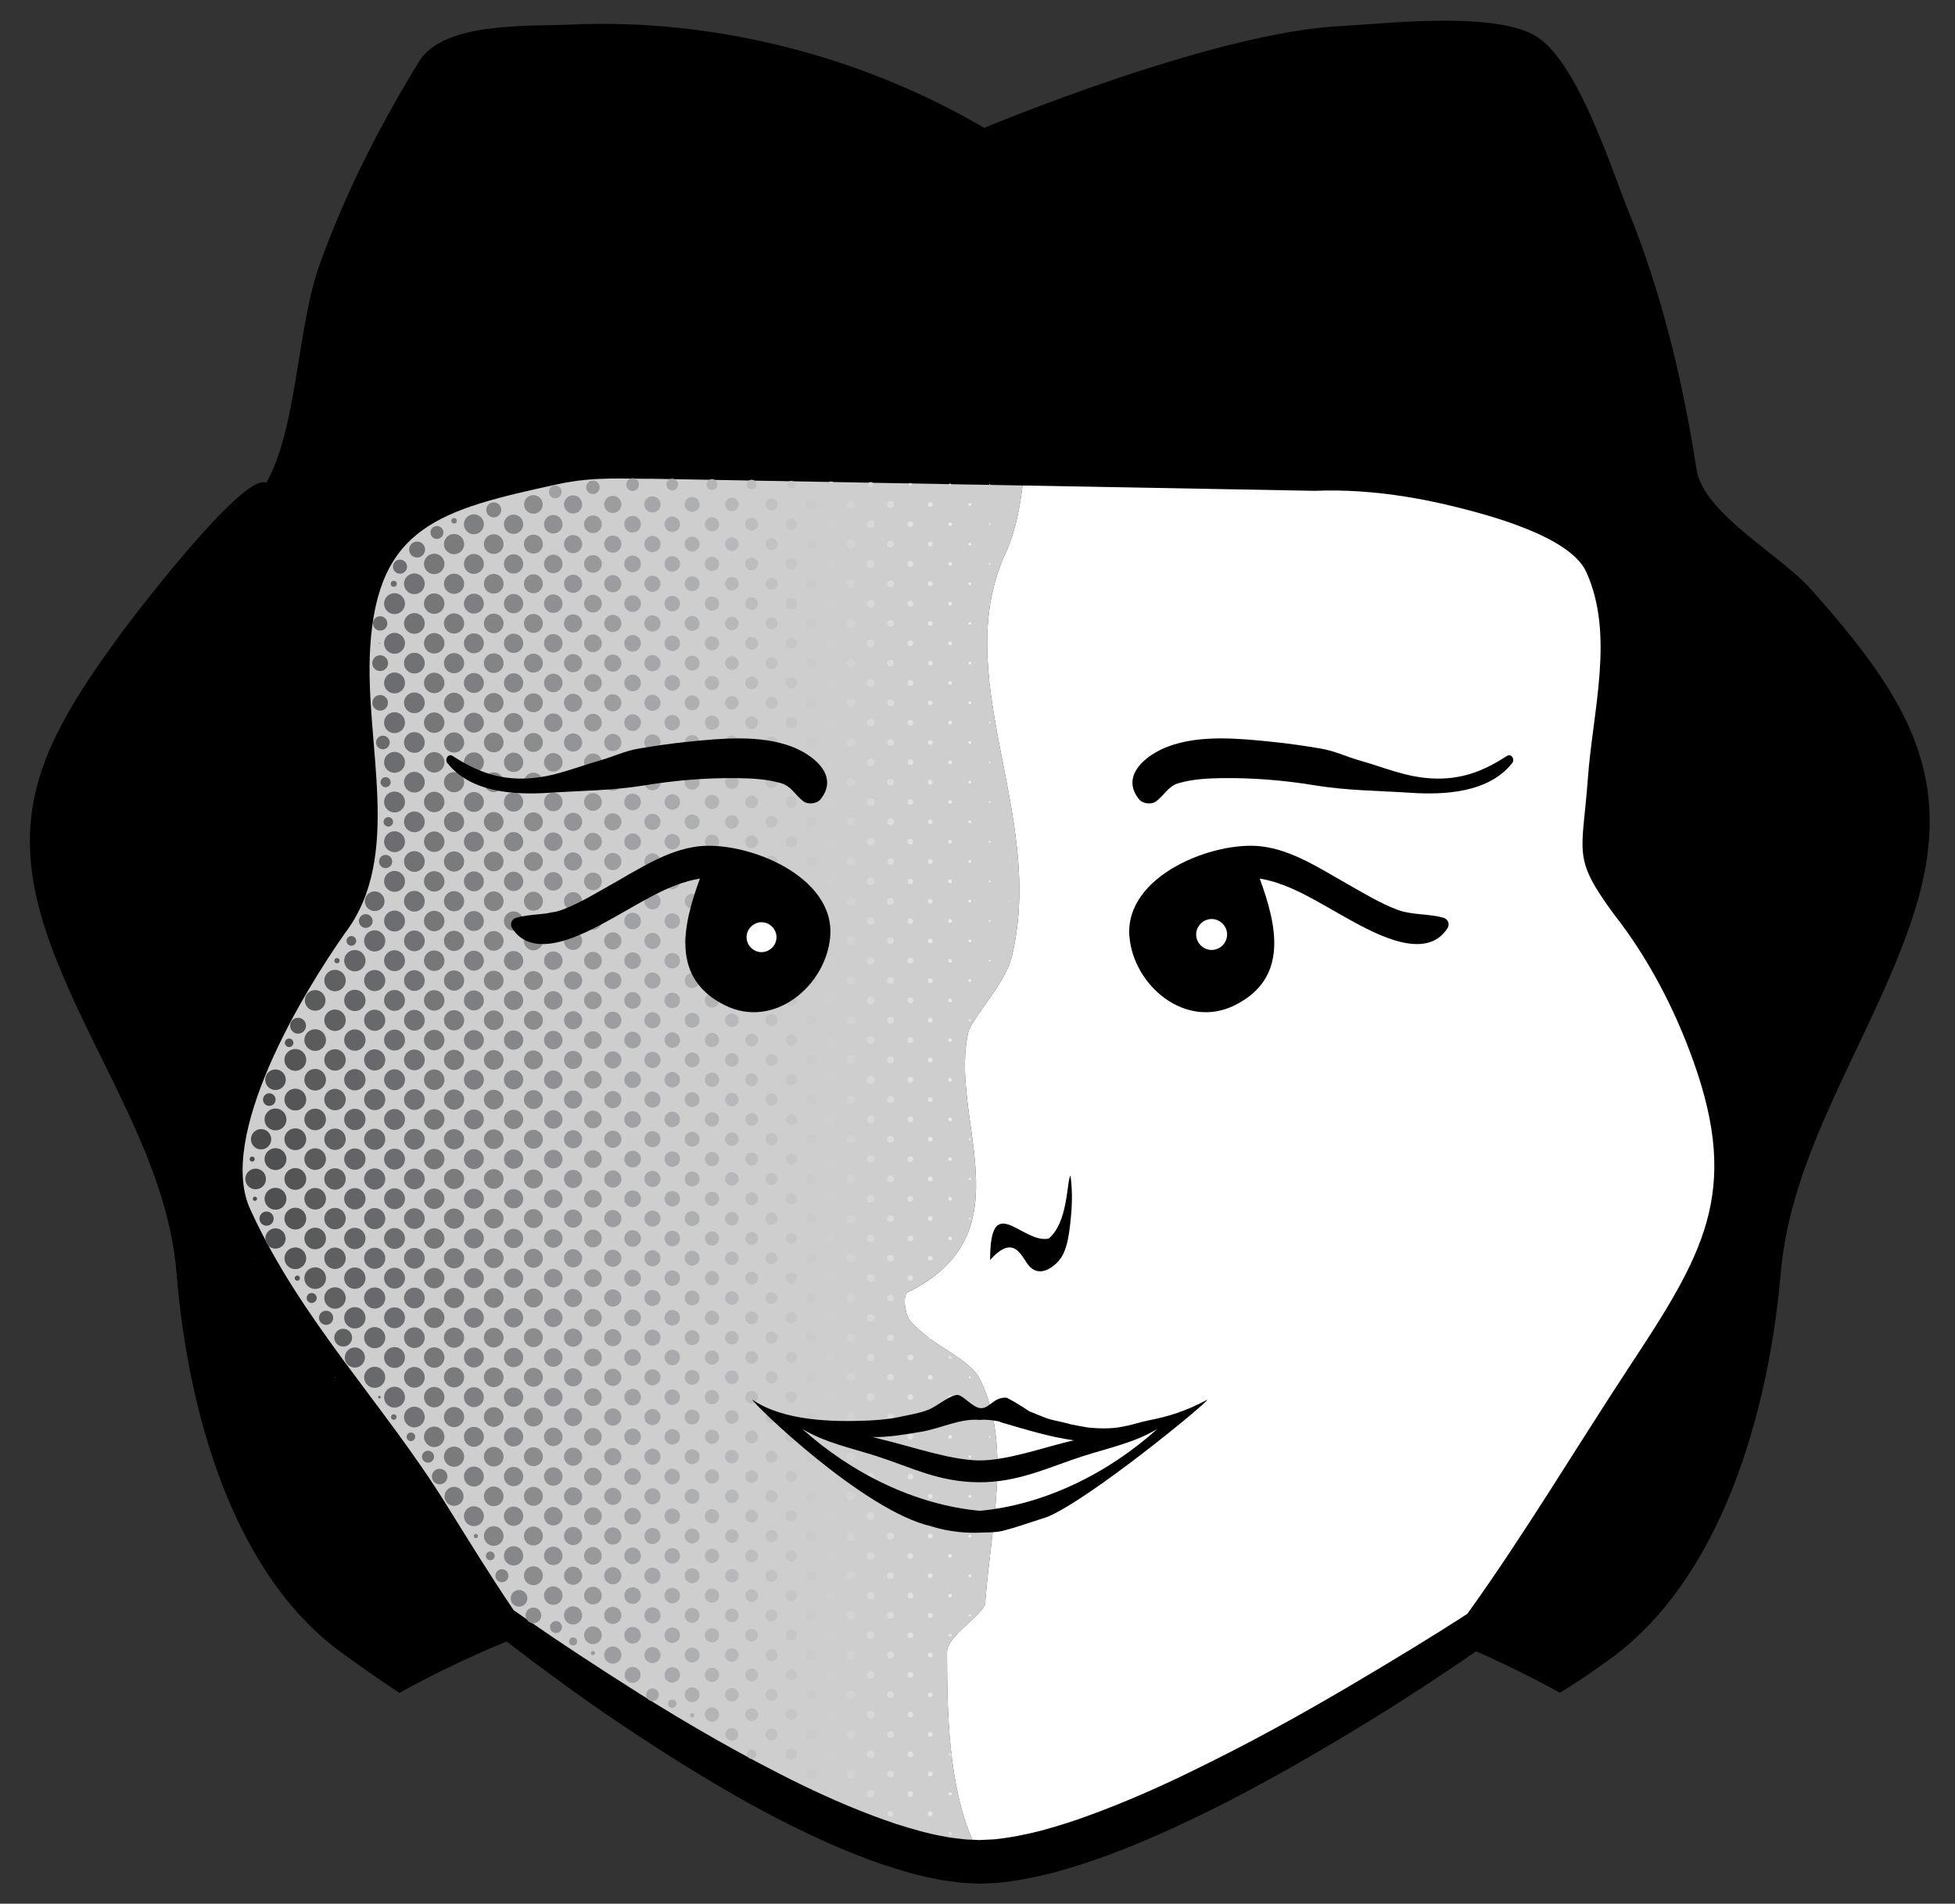 <?xml version="1.0" encoding="UTF-8"?>
<!DOCTYPE svg  PUBLIC '-//W3C//DTD SVG 1.1//EN'  'http://www.w3.org/Graphics/SVG/1.1/DTD/svg11.dtd'>
<svg enable-background="new 0 0 358.333 348.958" version="1.1" viewBox="0 0 358.33 348.96" xml:space="preserve" xmlns="http://www.w3.org/2000/svg">

	
		<rect x="0" y="0" width="358.33" height="348.96" fill="#333333" stroke="none"/>

	
		<path d="m331.83 107.91c-5.56-6.24-19.74-13.87-20.89-21.97-2.54-16.37-6.38-32.26-12.61-47.63-3.06-7.55-8.91-26.21-16.33-31.37-7.28-5.04-27.81-2.63-35.86-2.18-23.369 0.95-65.74 18.68-65.74 18.68-22.63-13.25-49.56-20.1-75.73-18.94-7.83 0.37-23.35-0.55-27.84 6.75-7.3 11.87-13.53 24.15-18.26 37.28-4.12 11.45-4.05 29.81-9.76 39.97-4.22-2.12-25.32 25.73-27.48 28.78-14.48 19.93-20.4 33.19-12 56.03 7.54 20.5 21.46 38.95 23.07 60.5 2.03 24.45 10.09 55.261 31.21 69.851 3.05 2.22 6.26 4.45 9.59 6.66 6.23-3.45 12.79-6.61 19.65-9.431 0.45 0.351 0.93 0.721 1.44 1.101 2.33 1.78 5.17 3.92 8.47 6.319 3.29 2.41 7.05 5.08 11.23 7.87 4.17 2.801 8.75 5.771 13.69 8.78 4.93 3.01 10.22 6.07 15.89 8.94s11.68 5.63 18.13 7.85c3.24 1.06 6.55 2.08 10.08 2.71 0.86 0.19 1.76 0.311 2.66 0.42 0.9 0.11 1.78 0.271 2.72 0.29l1.4 0.07 0.69 0.04h0.18l0.06 0.01h0.03 0.25l0.32-0.02 2.49-0.11c3.85-0.351 7.26-1.061 10.64-1.93 3.351-0.921 6.62-1.95 9.771-3.131 6.32-2.34 12.3-5.06 17.99-7.84 5.689-2.77 11.029-5.7 16.06-8.54 5.021-2.85 9.7-5.64 13.98-8.27 8.13-4.98 14.76-9.48 19.55-12.75 5.31 2.34 10.42 4.87 15.34 7.6 2.92-1.8 5.78-3.71 8.58-5.75 21.14-14.8 29.66-46.01 31.85-70.64 1.8-23.01 16.351-42.73 23.92-64.85 8.8-25.7-0.041-40.519-18.431-61.149z"/>
		
			
				<path d="m180.58 293.79c1-14 5-29-1-41-2-4-9-6-13-11-1-2-1-5 0-5 22-11 7-32 11-48 2-4 7-9 8-14 6-26-12-51-1-74 1.606-3.748 2.35-7.782 2.85-11.796l-67.81-1.234c-4.88 0.06-10.64-0.49-17.41 1-21.55 4.68-33 7.74-34.36 29.94-1.08 17.71 6.11 38.15-4.58 52.3-7.65 10.83-23.75 37.42-17.32 50.85 9.29 20.271 24.34 35.431 35.84 53.931 4.33 6.979 8.35 13.46 12.35 19.37 0.98 0.68 2.11 1.47 3.4 2.37 4.75 3.31 11.65 7.869 20.02 13.159 4.2 2.63 8.78 5.4 13.7 8.19 4.92 2.78 10.16 5.61 15.66 8.29 5.51 2.67 11.3 5.16 17.26 7.16 2.98 0.939 6.01 1.84 9.02 2.34 0.76 0.17 1.5 0.25 2.25 0.34 0.75 0.08 1.5 0.21 2.23 0.21l0.544 0.02c-4.33-10-4.644-22.828-4.644-34.439 0-3.001 7-7.001 7-9.001z" fill="#CFCECE"/>
			
			
				<circle cx="181.41" cy="88.828" r=".089" fill="#F3F4F4"/>
				<circle cx="185.05" cy="92.465" r=".065" fill="#F8F8F9"/>
				
					<rect transform="matrix(-.707 .707 -.707 -.707 351.3 24.869)" x="170.49" y="85.186" width=".012" height=".012" fill="#E4E5E6"/>
				<circle cx="174.14" cy="88.828" r=".187" fill="#E9EAEB"/>
				<circle cx="177.77" cy="92.465" r=".252" fill="#EEEFF0"/>
				<circle cx="181.41" cy="96.101" r=".154" fill="#F3F4F4"/>
				<circle cx="185.05" cy="99.738" r=".049" fill="#F7F7F8"/>
				<circle cx="166.86" cy="88.828" r=".293" fill="#E0E1E2"/>
				<circle cx="170.5" cy="92.465" r=".431" fill="#E5E6E7"/>
				<circle cx="174.14" cy="96.101" r=".341" fill="#E9EAEB"/>
				<circle cx="177.77" cy="99.738" r=".252" fill="#EEEFF0"/>
				<circle cx="181.41" cy="103.37" r=".146" fill="#F3F4F4"/>
				
					<rect transform="matrix(-.685 .728 -.728 -.685 389.8 45.601)" x="185.04" y="107" width=".011" height=".011" fill="#F4F5F5"/>
				<circle cx="159.59" cy="88.828" r=".463" fill="#D7D8DA"/>
				<circle cx="163.23" cy="92.465" r=".618" fill="#DBDCDE"/>
				<circle cx="166.86" cy="96.101" r=".528" fill="#E0E1E2"/>
				<circle cx="170.5" cy="99.738" r=".431" fill="#E5E6E7"/>
				<circle cx="174.14" cy="103.37" r=".342" fill="#E9EAEB"/>
				<circle cx="177.77" cy="107.01" r=".252" fill="#EEEFF0"/>
				<circle cx="181.41" cy="110.65" r=".106" fill="#F3F3F3"/>
				<circle cx="152.32" cy="88.828" r=".577" fill="#CDCFD0"/>
				<circle cx="155.95" cy="92.465" r=".788" fill="#D2D3D5"/>
				<circle cx="159.59" cy="96.101" r=".707" fill="#D7D8DA"/>
				<circle cx="163.23" cy="99.738" r=".618" fill="#DBDCDE"/>
				<circle cx="166.86" cy="103.37" r=".529" fill="#E0E1E2"/>
				<circle cx="170.5" cy="107.01" r=".431" fill="#E5E6E7"/>
				<circle cx="174.14" cy="110.65" r=".341" fill="#E9EAEB"/>
				<circle cx="177.77" cy="114.28" r=".244" fill="#EEEFF0"/>
				<circle cx="181.41" cy="117.92" r=".081" fill="#F3F3F3"/>
				<circle cx="145.04" cy="88.828" r=".683" fill="#C4C6C8"/>
				<circle cx="148.68" cy="92.465" r=".943" fill="#C9CBCC"/>
				<circle cx="152.32" cy="96.101" r=".87" fill="#CDCFD0"/>
				<circle cx="155.95" cy="99.738" r=".789" fill="#D2D3D5"/>
				<circle cx="159.59" cy="103.37" r=".707" fill="#D7D8DA"/>
				<circle cx="163.23" cy="107.01" r=".618" fill="#DBDCDE"/>
				<circle cx="166.86" cy="110.65" r=".528" fill="#E0E1E2"/>
				<circle cx="170.5" cy="114.28" r=".431" fill="#E5E6E7"/>
				<circle cx="174.14" cy="117.92" r=".341" fill="#E9EAEB"/>
				<circle cx="177.77" cy="121.56" r=".244" fill="#EEEFF0"/>
				<circle cx="181.41" cy="125.19" r=".097" fill="#F3F3F3"/>
				<circle cx="137.77" cy="88.828" r=".886" fill="#BBBDBF"/>
				<circle cx="141.41" cy="92.465" r="1.106" fill="#C0C2C4"/>
				<circle cx="145.04" cy="96.101" r="1.032" fill="#C4C6C8"/>
				<circle cx="148.68" cy="99.738" r=".951" fill="#C9CBCC"/>
				<circle cx="152.32" cy="103.37" r=".87" fill="#CDCFD0"/>
				<circle cx="155.95" cy="107.01" r=".789" fill="#D2D3D5"/>
				<circle cx="159.59" cy="110.65" r=".699" fill="#D7D8DA"/>
				<circle cx="163.23" cy="114.28" r=".618" fill="#DBDCDE"/>
				<circle cx="166.86" cy="117.92" r=".528" fill="#E0E1E2"/>
				<circle cx="170.5" cy="121.56" r=".431" fill="#E5E6E7"/>
				<circle cx="174.14" cy="125.19" r=".342" fill="#E9EAEB"/>
				<circle cx="177.77" cy="128.83" r=".252" fill="#EEEFF0"/>
				<circle cx="181.41" cy="132.47" r=".138" fill="#F3F3F3"/>
				<circle cx="185.05" cy="136.1" r=".016" fill="#F5F6F6"/>
				<circle cx="130.5" cy="88.828" r="1" fill="#B2B4B6"/>
				<circle cx="134.14" cy="92.465" r="1.244" fill="#B6B8BA"/>
				<circle cx="137.77" cy="96.101" r="1.171" fill="#BBBDBF"/>
				<circle cx="141.41" cy="99.738" r="1.105" fill="#C0C2C4"/>
				<circle cx="145.04" cy="103.37" r="1.032" fill="#C4C6C8"/>
				<circle cx="148.68" cy="107.01" r=".951" fill="#C9CBCC"/>
				<circle cx="152.32" cy="110.65" r=".87" fill="#CDCFD0"/>
				<circle cx="155.95" cy="114.28" r=".788" fill="#D2D3D5"/>
				<circle cx="159.59" cy="117.92" r=".699" fill="#D7D8DA"/>
				<circle cx="163.23" cy="121.56" r=".618" fill="#DBDCDE"/>
				<circle cx="166.86" cy="125.19" r=".529" fill="#E0E1E2"/>
				<circle cx="170.5" cy="128.83" r=".431" fill="#E5E6E7"/>
				<circle cx="174.14" cy="132.47" r=".342" fill="#E9EAEB"/>
				<circle cx="177.77" cy="136.1" r=".252" fill="#EEEFF0"/>
				<circle cx="181.41" cy="139.74" r=".154" fill="#F3F4F4"/>
				<circle cx="185.05" cy="143.38" r=".041" fill="#F7F7F8"/>
				<circle cx="123.22" cy="88.828" r="1.073" fill="#A8AAAD"/>
				<circle cx="126.86" cy="92.465" r="1.365" fill="#ADAFB1"/>
				<circle cx="130.5" cy="96.101" r="1.309" fill="#B2B4B6"/>
				<circle cx="134.14" cy="99.738" r="1.244" fill="#B7B8BB"/>
				<circle cx="137.77" cy="103.37" r="1.171" fill="#BBBDBF"/>
				<circle cx="141.41" cy="107.01" r="1.105" fill="#C0C2C4"/>
				<circle cx="145.04" cy="110.65" r="1.032" fill="#C4C6C8"/>
				<circle cx="148.68" cy="114.28" r=".951" fill="#C9CBCC"/>
				<circle cx="152.32" cy="117.92" r=".87" fill="#CDCFD0"/>
				<circle cx="155.95" cy="121.56" r=".789" fill="#D2D3D5"/>
				<circle cx="159.59" cy="125.19" r=".699" fill="#D7D8DA"/>
				<circle cx="163.23" cy="128.83" r=".618" fill="#DBDCDE"/>
				<circle cx="166.86" cy="132.47" r=".529" fill="#E0E1E2"/>
				<circle cx="170.5" cy="136.1" r=".431" fill="#E5E6E7"/>
				<circle cx="174.14" cy="139.74" r=".341" fill="#E9EAEB"/>
				<circle cx="177.77" cy="143.38" r=".252" fill="#EEEFF0"/>
				<circle cx="181.41" cy="147.01" r=".155" fill="#F3F4F4"/>
				<circle cx="185.05" cy="150.65" r=".057" fill="#F8F8F9"/>
				
					<rect transform="matrix(-.707 .707 -.707 -.707 431.2 129.96)" x="188.68" y="154.28" width=".011" height=".011" fill="#FAFBFB"/>
				<circle cx="115.95" cy="88.828" r="1.171" fill="#9FA1A4"/>
				<circle cx="101.78" cy="90.161" r="1.171" fill="#9FA1A4"/>
				<circle cx="119.59" cy="92.465" r="1.488" fill="#A4A6A9"/>
				<circle cx="123.22" cy="96.101" r="1.423" fill="#A8AAAD"/>
				<circle cx="126.86" cy="99.738" r="1.366" fill="#ADAFB1"/>
				<circle cx="130.5" cy="103.37" r="1.309" fill="#B2B4B6"/>
				<circle cx="134.14" cy="107.01" r="1.244" fill="#B6B8BA"/>
				<circle cx="137.77" cy="110.65" r="1.171" fill="#BBBDBF"/>
				<circle cx="141.41" cy="114.28" r="1.106" fill="#C0C2C4"/>
				<circle cx="145.04" cy="117.92" r="1.032" fill="#C4C6C8"/>
				<circle cx="148.68" cy="121.56" r=".951" fill="#C9CBCC"/>
				<circle cx="152.32" cy="125.19" r=".87" fill="#CDCFD0"/>
				<circle cx="155.95" cy="128.83" r=".789" fill="#D2D3D5"/>
				<circle cx="159.59" cy="132.47" r=".707" fill="#D7D8DA"/>
				<circle cx="163.23" cy="136.1" r=".618" fill="#DBDCDE"/>
				<circle cx="166.86" cy="139.74" r=".528" fill="#E0E1E2"/>
				<circle cx="170.5" cy="143.38" r=".431" fill="#E5E6E7"/>
				<circle cx="174.14" cy="147.01" r=".341" fill="#E9EAEB"/>
				<circle cx="177.77" cy="150.65" r=".252" fill="#EEEFF0"/>
				<circle cx="181.41" cy="154.29" r=".163" fill="#F3F4F4"/>
				<circle cx="185.05" cy="157.92" r=".065" fill="#F8F8F9"/>
				
					<rect transform="matrix(-.707 .707 -.707 -.707 436.34 142.38)" x="188.68" y="161.55" width=".011" height=".011" fill="#FAFBFB"/>
				<circle cx="108.68" cy="89.328" r="1.236" fill="#97999B"/>
				<circle cx="112.32" cy="92.465" r="1.577" fill="#9B9D9F"/>
				<circle cx="115.95" cy="96.101" r="1.528" fill="#9FA1A4"/>
				<circle cx="119.59" cy="99.738" r="1.488" fill="#A4A6A9"/>
				<circle cx="123.22" cy="103.37" r="1.423" fill="#A8AAAD"/>
				<circle cx="126.86" cy="107.01" r="1.366" fill="#ADAFB1"/>
				<circle cx="130.5" cy="110.65" r="1.309" fill="#B2B4B6"/>
				<circle cx="134.14" cy="114.28" r="1.244" fill="#B6B8BA"/>
				<circle cx="137.77" cy="117.92" r="1.17" fill="#BBBDBF"/>
				<circle cx="141.41" cy="121.56" r="1.105" fill="#C0C2C4"/>
				<circle cx="145.04" cy="125.19" r="1.032" fill="#C4C6C8"/>
				<circle cx="148.68" cy="128.83" r=".951" fill="#C9CBCC"/>
				<circle cx="152.32" cy="132.47" r=".87" fill="#CDCFD0"/>
				<circle cx="155.95" cy="136.1" r=".789" fill="#D2D3D5"/>
				<circle cx="159.59" cy="139.74" r=".707" fill="#D7D8DA"/>
				<circle cx="163.23" cy="143.38" r=".618" fill="#DBDCDE"/>
				<circle cx="166.86" cy="147.01" r=".528" fill="#E0E1E2"/>
				<circle cx="170.5" cy="150.65" r=".431" fill="#E5E6E7"/>
				<circle cx="174.14" cy="154.29" r=".342" fill="#E9EAEB"/>
				<circle cx="177.77" cy="157.92" r=".252" fill="#EEEFF0"/>
				<circle cx="181.41" cy="161.56" r=".163" fill="#F3F4F4"/>
				<circle cx="185.05" cy="165.2" r=".065" fill="#F8F8F9"/>
				
					<rect transform="matrix(-.685 .728 -.728 -.685 440.94 147.14)" x="188.68" y="168.83" width=".011" height=".011" fill="#FAFBFB"/>
				<circle cx="105.04" cy="92.465" r="1.666" fill="#929497"/>
				<circle cx="108.68" cy="96.101" r="1.626" fill="#97999B"/>
				<circle cx="112.32" cy="99.738" r="1.577" fill="#9B9DA0"/>
				<circle cx="115.95" cy="103.37" r="1.528" fill="#9FA1A4"/>
				<circle cx="119.59" cy="107.01" r="1.479" fill="#A4A6A9"/>
				<circle cx="123.22" cy="110.65" r="1.423" fill="#A8AAAD"/>
				<circle cx="126.86" cy="114.28" r="1.366" fill="#ADAFB1"/>
				<circle cx="130.5" cy="117.92" r="1.309" fill="#B2B4B6"/>
				<circle cx="134.14" cy="121.56" r="1.244" fill="#B6B8BA"/>
				<circle cx="137.77" cy="125.19" r="1.171" fill="#BBBDBF"/>
				<circle cx="141.41" cy="128.83" r="1.105" fill="#C0C2C4"/>
				<circle cx="145.04" cy="132.47" r="1.032" fill="#C4C6C8"/>
				<circle cx="148.68" cy="136.1" r=".951" fill="#C9CBCC"/>
				<circle cx="152.32" cy="139.74" r=".87" fill="#CDCFD0"/>
				<circle cx="155.95" cy="143.38" r=".788" fill="#D2D3D5"/>
				<circle cx="159.59" cy="147.01" r=".707" fill="#D7D8DA"/>
				<circle cx="163.23" cy="150.65" r=".618" fill="#DBDCDE"/>
				<circle cx="166.86" cy="154.29" r=".529" fill="#E0E1E2"/>
				<circle cx="170.5" cy="157.92" r=".431" fill="#E5E6E7"/>
				<circle cx="174.14" cy="161.56" r=".341" fill="#E9EAEB"/>
				<circle cx="177.77" cy="165.2" r=".252" fill="#EEEFF0"/>
				<circle cx="181.41" cy="168.83" r=".163" fill="#F3F4F4"/>
				<circle cx="185.05" cy="172.47" r=".065" fill="#F8F8F9"/>
				<circle cx="97.769" cy="92.465" r="1.707" fill="#8A8C8E"/>
				<circle cx="101.41" cy="96.101" r="1.699" fill="#8E9093"/>
				<circle cx="105.04" cy="99.738" r="1.667" fill="#929497"/>
				<circle cx="108.68" cy="103.37" r="1.626" fill="#97999B"/>
				<circle cx="112.32" cy="107.01" r="1.577" fill="#9B9DA0"/>
				<circle cx="115.95" cy="110.65" r="1.528" fill="#9FA1A4"/>
				<circle cx="119.59" cy="114.28" r="1.488" fill="#A4A6A9"/>
				<circle cx="123.22" cy="117.92" r="1.423" fill="#A8AAAD"/>
				<circle cx="126.86" cy="121.56" r="1.366" fill="#ADAFB1"/>
				<circle cx="130.5" cy="125.19" r="1.309" fill="#B2B4B6"/>
				<circle cx="134.14" cy="128.83" r="1.244" fill="#B6B8BA"/>
				<circle cx="137.77" cy="132.47" r="1.171" fill="#BBBDBF"/>
				<circle cx="141.41" cy="136.1" r="1.105" fill="#C0C2C4"/>
				<circle cx="145.04" cy="139.74" r="1.032" fill="#C4C6C8"/>
				<circle cx="148.68" cy="143.38" r=".951" fill="#C9CBCC"/>
				<circle cx="152.32" cy="147.01" r=".87" fill="#CDCFD0"/>
				<circle cx="155.95" cy="150.65" r=".789" fill="#D2D3D5"/>
				<circle cx="159.59" cy="154.29" r=".707" fill="#D7D8DA"/>
				<circle cx="163.23" cy="157.92" r=".618" fill="#DBDCDE"/>
				<circle cx="166.86" cy="161.56" r=".528" fill="#E0E1E2"/>
				<circle cx="170.5" cy="165.2" r=".431" fill="#E5E6E7"/>
				<circle cx="174.14" cy="168.83" r=".341" fill="#E9EAEB"/>
				<circle cx="177.77" cy="172.47" r=".252" fill="#EEEFF0"/>
				<circle cx="181.41" cy="176.1" r=".163" fill="#F3F4F4"/>
				<circle cx="185.05" cy="179.74" r=".032" fill="#F6F6F7"/>
				<circle cx="86.859" cy="88.828" r=".024" fill="#7D7F82"/>
				<circle cx="90.496" cy="93.465" r="1.374" fill="#828486"/>
				<circle cx="94.133" cy="96.101" r="1.772" fill="#85878A"/>
				<circle cx="97.769" cy="99.738" r="1.74" fill="#8A8C8E"/>
				<circle cx="101.41" cy="103.37" r="1.699" fill="#8E9093"/>
				<circle cx="105.04" cy="107.01" r="1.667" fill="#929497"/>
				<circle cx="108.68" cy="110.65" r="1.626" fill="#97999B"/>
				<circle cx="112.32" cy="114.28" r="1.577" fill="#9B9DA0"/>
				<circle cx="115.95" cy="117.92" r="1.528" fill="#9FA1A4"/>
				<circle cx="119.59" cy="121.56" r="1.488" fill="#A4A6A9"/>
				<circle cx="123.22" cy="125.19" r="1.423" fill="#A8AAAD"/>
				<circle cx="126.86" cy="128.83" r="1.366" fill="#ADAFB1"/>
				<circle cx="130.5" cy="132.47" r="1.309" fill="#B2B4B6"/>
				<circle cx="134.14" cy="136.1" r="1.244" fill="#B7B8BB"/>
				<circle cx="137.77" cy="139.74" r="1.17" fill="#BBBDBF"/>
				<circle cx="141.41" cy="143.38" r="1.106" fill="#C0C2C4"/>
				<circle cx="145.04" cy="147.01" r="1.032" fill="#C4C6C8"/>
				<circle cx="148.68" cy="150.65" r=".951" fill="#C9CBCC"/>
				<circle cx="152.32" cy="154.29" r=".87" fill="#CDCFD0"/>
				<circle cx="155.95" cy="157.92" r=".789" fill="#D2D3D5"/>
				<circle cx="159.59" cy="161.56" r=".707" fill="#D7D8DA"/>
				<circle cx="163.23" cy="165.2" r=".618" fill="#DBDCDE"/>
				<circle cx="166.86" cy="168.83" r=".528" fill="#E0E1E2"/>
				<circle cx="170.5" cy="172.47" r=".431" fill="#E5E6E7"/>
				<circle cx="174.14" cy="176.1" r=".342" fill="#E9EAEB"/>
				<circle cx="177.77" cy="179.74" r=".252" fill="#EEEFF0"/>
				<circle cx="181.41" cy="183.38" r=".098" fill="#F3F3F3"/>
				<circle cx="83.223" cy="95.465" r=".504" fill="#7A7B7E"/>
				<circle cx="86.859" cy="96.101" r="1.829" fill="#7D7F82"/>
				<circle cx="90.496" cy="99.738" r="1.805" fill="#828486"/>
				<circle cx="94.133" cy="103.37" r="1.772" fill="#85878A"/>
				<circle cx="97.769" cy="107.01" r="1.74" fill="#8A8C8E"/>
				<circle cx="101.41" cy="110.65" r="1.699" fill="#8E9093"/>
				<circle cx="105.04" cy="114.28" r="1.667" fill="#929497"/>
				<circle cx="108.68" cy="117.92" r="1.626" fill="#97999B"/>
				<circle cx="112.32" cy="121.56" r="1.577" fill="#9B9DA0"/>
				<circle cx="115.95" cy="125.19" r="1.528" fill="#9FA1A4"/>
				<circle cx="119.59" cy="128.83" r="1.479" fill="#A4A6A9"/>
				<circle cx="123.22" cy="132.47" r="1.423" fill="#A8AAAD"/>
				<circle cx="126.86" cy="136.1" r="1.366" fill="#ADAFB1"/>
				<circle cx="130.5" cy="139.74" r="1.309" fill="#B2B4B6"/>
				<circle cx="134.14" cy="143.38" r="1.244" fill="#B6B8BA"/>
				<circle cx="137.77" cy="147.01" r="1.171" fill="#BBBDBF"/>
				<circle cx="141.41" cy="150.65" r="1.105" fill="#C0C2C4"/>
				<circle cx="145.04" cy="154.29" r="1.032" fill="#C4C6C8"/>
				<circle cx="148.68" cy="157.92" r=".951" fill="#C9CBCC"/>
				<circle cx="152.32" cy="161.56" r=".87" fill="#CDCFD0"/>
				<circle cx="155.95" cy="165.2" r=".788" fill="#D2D3D5"/>
				<circle cx="159.59" cy="168.83" r=".699" fill="#D7D8DA"/>
				<circle cx="163.23" cy="172.47" r=".618" fill="#DBDCDE"/>
				<circle cx="166.86" cy="176.1" r=".529" fill="#E0E1E2"/>
				<circle cx="170.5" cy="179.74" r=".431" fill="#E5E6E7"/>
				<circle cx="174.14" cy="183.38" r=".341" fill="#E9EAEB"/>
				<circle cx="177.77" cy="187.02" r=".195" fill="#EEEEEF"/>
				<circle cx="80.086" cy="97.601" r="1.187" fill="#757779"/>
				<circle cx="83.223" cy="99.738" r="1.854" fill="#797B7D"/>
				<circle cx="86.859" cy="103.37" r="1.829" fill="#7D7F82"/>
				<circle cx="90.496" cy="107.01" r="1.805" fill="#828486"/>
				<circle cx="94.133" cy="110.65" r="1.772" fill="#85878A"/>
				<circle cx="97.769" cy="114.28" r="1.74" fill="#8A8C8E"/>
				<circle cx="101.41" cy="117.92" r="1.699" fill="#8E9093"/>
				<circle cx="105.04" cy="121.56" r="1.667" fill="#929497"/>
				<circle cx="108.68" cy="125.19" r="1.626" fill="#97999B"/>
				<circle cx="112.32" cy="128.83" r="1.577" fill="#9B9DA0"/>
				<circle cx="115.95" cy="132.47" r="1.528" fill="#9FA1A4"/>
				<circle cx="119.59" cy="136.1" r="1.488" fill="#A4A6A9"/>
				<circle cx="123.22" cy="139.74" r="1.423" fill="#A8AAAD"/>
				<circle cx="126.86" cy="143.38" r="1.366" fill="#ADAFB1"/>
				<circle cx="130.5" cy="147.01" r="1.309" fill="#B2B4B6"/>
				<circle cx="134.14" cy="150.65" r="1.244" fill="#B6B8BA"/>
				<circle cx="137.77" cy="154.29" r="1.171" fill="#BBBDBF"/>
				<circle cx="141.41" cy="157.92" r="1.105" fill="#C0C2C4"/>
				<circle cx="145.04" cy="161.56" r="1.032" fill="#C4C6C8"/>
				<circle cx="148.68" cy="165.2" r=".951" fill="#C9CBCC"/>
				<circle cx="152.32" cy="168.83" r=".87" fill="#CDCFD0"/>
				<circle cx="155.95" cy="172.47" r=".789" fill="#D2D3D5"/>
				<circle cx="159.59" cy="176.1" r=".699" fill="#D7D8DA"/>
				<circle cx="163.23" cy="179.74" r=".618" fill="#DBDCDE"/>
				<circle cx="166.86" cy="183.38" r=".528" fill="#E0E1E2"/>
				<circle cx="170.5" cy="187.02" r=".431" fill="#E5E6E7"/>
				<circle cx="174.14" cy="190.65" r=".333" fill="#E9EAEB"/>
				<circle cx="177.77" cy="194.29" r=".098" fill="#EDEDEE"/>
				<circle cx="76.45" cy="100.74" r="1.463" fill="#717275"/>
				<circle cx="79.586" cy="103.37" r="1.878" fill="#757779"/>
				<circle cx="83.223" cy="107.01" r="1.854" fill="#797B7D"/>
				<circle cx="86.859" cy="110.65" r="1.829" fill="#7D7F82"/>
				<circle cx="90.496" cy="114.28" r="1.805" fill="#828486"/>
				<circle cx="94.133" cy="117.92" r="1.772" fill="#85878A"/>
				<circle cx="97.769" cy="121.56" r="1.74" fill="#8A8C8E"/>
				<circle cx="101.41" cy="125.19" r="1.699" fill="#8E9093"/>
				<circle cx="105.04" cy="128.83" r="1.667" fill="#929497"/>
				<circle cx="108.68" cy="132.47" r="1.626" fill="#97999B"/>
				<circle cx="112.32" cy="136.1" r="1.577" fill="#9B9DA0"/>
				<circle cx="115.95" cy="139.74" r="1.528" fill="#9FA1A4"/>
				<circle cx="119.59" cy="143.38" r="1.488" fill="#A4A6A9"/>
				<circle cx="123.22" cy="147.01" r="1.423" fill="#A8AAAD"/>
				<circle cx="126.86" cy="150.65" r="1.366" fill="#ADAFB1"/>
				<circle cx="130.5" cy="154.29" r="1.309" fill="#B2B4B6"/>
				<circle cx="134.14" cy="157.92" r="1.244" fill="#B6B8BA"/>
				<circle cx="137.77" cy="161.56" r="1.171" fill="#BBBDBF"/>
				<circle cx="141.41" cy="165.2" r="1.106" fill="#C0C2C4"/>
				<circle cx="145.04" cy="168.83" r="1.032" fill="#C4C6C8"/>
				<circle cx="148.68" cy="172.47" r=".943" fill="#C9CBCC"/>
				<circle cx="152.32" cy="176.1" r=".87" fill="#CDCFD0"/>
				<circle cx="155.95" cy="179.74" r=".788" fill="#D2D3D5"/>
				<circle cx="159.59" cy="183.38" r=".699" fill="#D7D8DA"/>
				<circle cx="163.23" cy="187.02" r=".618" fill="#DBDCDE"/>
				<circle cx="166.86" cy="190.65" r=".529" fill="#E0E1E2"/>
				<circle cx="170.5" cy="194.29" r=".431" fill="#E5E6E7"/>
				<circle cx="174.14" cy="197.92" r=".333" fill="#E9EAEB"/>
				<circle cx="177.77" cy="201.56" r=".122" fill="#EDEDEE"/>
				<circle cx="73.313" cy="103.87" r="1.293" fill="#6D6E71"/>
				<circle cx="75.95" cy="107.01" r="1.902" fill="#717275"/>
				<circle cx="79.586" cy="110.65" r="1.878" fill="#757779"/>
				<circle cx="83.223" cy="114.28" r="1.854" fill="#797B7D"/>
				<circle cx="86.859" cy="117.92" r="1.829" fill="#7D7F82"/>
				<circle cx="90.496" cy="121.56" r="1.805" fill="#828486"/>
				<circle cx="94.133" cy="125.19" r="1.772" fill="#85878A"/>
				<circle cx="97.769" cy="128.83" r="1.74" fill="#8A8C8E"/>
				<circle cx="101.41" cy="132.47" r="1.699" fill="#8E9093"/>
				<circle cx="105.04" cy="136.1" r="1.667" fill="#929497"/>
				<circle cx="108.68" cy="139.74" r="1.626" fill="#97999B"/>
				<circle cx="112.32" cy="143.38" r="1.577" fill="#9B9DA0"/>
				<circle cx="115.95" cy="147.01" r="1.528" fill="#9FA1A4"/>
				<circle cx="119.59" cy="150.65" r="1.479" fill="#A4A6A9"/>
				<circle cx="123.22" cy="154.29" r="1.423" fill="#A8AAAD"/>
				<circle cx="126.86" cy="157.92" r="1.366" fill="#ADAFB1"/>
				<circle cx="130.5" cy="161.56" r="1.309" fill="#B2B4B6"/>
				<circle cx="134.14" cy="165.2" r="1.244" fill="#B7B8BB"/>
				<circle cx="137.77" cy="168.83" r="1.171" fill="#BBBDBF"/>
				<circle cx="141.41" cy="172.47" r="1.105" fill="#C0C2C4"/>
				<circle cx="145.04" cy="176.1" r="1.032" fill="#C4C6C8"/>
				<circle cx="148.68" cy="179.74" r=".943" fill="#C9CBCC"/>
				<circle cx="152.32" cy="183.38" r=".87" fill="#CDCFD0"/>
				<circle cx="155.95" cy="187.02" r=".789" fill="#D2D3D5"/>
				<circle cx="159.59" cy="190.65" r=".699" fill="#D7D8DA"/>
				<circle cx="163.23" cy="194.29" r=".618" fill="#DBDCDE"/>
				<circle cx="166.86" cy="197.92" r=".528" fill="#E0E1E2"/>
				<circle cx="170.5" cy="201.56" r=".431" fill="#E5E6E7"/>
				<circle cx="174.14" cy="205.2" r=".342" fill="#E9EAEB"/>
				<circle cx="177.77" cy="208.83" r=".179" fill="#EEEEEF"/>
				<circle cx="181.41" cy="212.47" r=".016" fill="#F0F1F1"/>
				<circle cx="72.177" cy="107.01" r=".553" fill="#6A6B6D"/>
				<circle cx="72.313" cy="110.65" r="1.918" fill="#6C6D70"/>
				<circle cx="75.95" cy="114.28" r="1.902" fill="#717275"/>
				<circle cx="79.586" cy="117.92" r="1.878" fill="#757779"/>
				<circle cx="83.223" cy="121.56" r="1.854" fill="#797B7D"/>
				<circle cx="86.859" cy="125.19" r="1.829" fill="#7D7F82"/>
				<circle cx="90.496" cy="128.83" r="1.805" fill="#828486"/>
				<circle cx="94.133" cy="132.47" r="1.772" fill="#85878A"/>
				<circle cx="97.769" cy="136.1" r="1.74" fill="#8A8C8E"/>
				<circle cx="101.41" cy="139.74" r="1.699" fill="#8E9093"/>
				<circle cx="105.04" cy="143.38" r="1.667" fill="#929497"/>
				<circle cx="108.68" cy="147.01" r="1.626" fill="#97999B"/>
				<circle cx="112.32" cy="150.65" r="1.577" fill="#9B9D9F"/>
				<circle cx="115.95" cy="154.29" r="1.528" fill="#9FA1A4"/>
				<circle cx="119.59" cy="157.92" r="1.488" fill="#A4A6A9"/>
				<circle cx="123.22" cy="161.56" r="1.423" fill="#A8AAAD"/>
				<circle cx="126.86" cy="165.2" r="1.365" fill="#ADAFB1"/>
				<circle cx="130.5" cy="168.83" r="1.309" fill="#B2B4B6"/>
				<circle cx="134.14" cy="172.47" r="1.244" fill="#B6B8BA"/>
				<circle cx="137.77" cy="176.1" r="1.171" fill="#BBBDBF"/>
				<circle cx="141.41" cy="179.74" r="1.105" fill="#C0C2C4"/>
				<circle cx="145.04" cy="183.38" r="1.032" fill="#C4C6C8"/>
				<circle cx="148.68" cy="187.02" r=".951" fill="#C9CBCC"/>
				<circle cx="152.32" cy="190.65" r=".87" fill="#CDCFD0"/>
				<circle cx="155.95" cy="194.29" r=".789" fill="#D2D3D5"/>
				<circle cx="159.59" cy="197.92" r=".707" fill="#D7D8DA"/>
				<circle cx="163.23" cy="201.56" r=".618" fill="#DBDCDE"/>
				<circle cx="166.86" cy="205.2" r=".528" fill="#E0E1E2"/>
				<circle cx="170.5" cy="208.83" r=".431" fill="#E5E6E7"/>
				<circle cx="174.14" cy="212.47" r=".341" fill="#E9EAEB"/>
				<circle cx="177.77" cy="216.11" r=".203" fill="#EEEEEF"/>
				<circle cx="181.41" cy="219.74" r=".017" fill="#F0F1F1"/>
				<circle cx="65.04" cy="110.65" r=".016" fill="#67686B"/>
				<circle cx="69.677" cy="114.28" r="1.317" fill="#696A6C"/>
				<circle cx="72.313" cy="117.92" r="1.918" fill="#6C6D70"/>
				<circle cx="75.95" cy="121.56" r="1.902" fill="#717275"/>
				<circle cx="79.586" cy="125.19" r="1.878" fill="#757779"/>
				<circle cx="83.223" cy="128.83" r="1.854" fill="#797B7D"/>
				<circle cx="86.859" cy="132.47" r="1.829" fill="#7D7F82"/>
				<circle cx="90.496" cy="136.1" r="1.805" fill="#828486"/>
				<circle cx="94.133" cy="139.74" r="1.772" fill="#85878A"/>
				<circle cx="97.769" cy="143.38" r="1.74" fill="#8A8C8E"/>
				<circle cx="101.41" cy="147.01" r="1.699" fill="#8E9093"/>
				<circle cx="105.04" cy="150.65" r="1.667" fill="#929497"/>
				<circle cx="108.68" cy="154.29" r="1.626" fill="#97999B"/>
				<circle cx="112.32" cy="157.92" r="1.577" fill="#9B9DA0"/>
				<circle cx="115.95" cy="161.56" r="1.528" fill="#9FA1A4"/>
				<circle cx="119.59" cy="165.2" r="1.488" fill="#A4A6A9"/>
				<circle cx="123.22" cy="168.83" r="1.423" fill="#A8AAAD"/>
				<circle cx="126.86" cy="172.47" r="1.366" fill="#ADAFB1"/>
				<circle cx="130.5" cy="176.1" r="1.309" fill="#B2B4B6"/>
				<circle cx="134.14" cy="179.74" r="1.244" fill="#B6B8BA"/>
				<circle cx="137.77" cy="183.38" r="1.171" fill="#BBBDBF"/>
				<circle cx="141.41" cy="187.02" r="1.105" fill="#C0C2C4"/>
				<circle cx="145.04" cy="190.65" r="1.033" fill="#C4C6C8"/>
				<circle cx="148.68" cy="194.29" r=".951" fill="#C9CBCC"/>
				<circle cx="152.32" cy="197.92" r=".87" fill="#CDCFD0"/>
				<circle cx="155.95" cy="201.56" r=".788" fill="#D2D3D5"/>
				<circle cx="159.59" cy="205.2" r=".707" fill="#D7D8DA"/>
				<circle cx="163.23" cy="208.83" r=".618" fill="#DBDCDE"/>
				<circle cx="166.86" cy="212.47" r=".529" fill="#E0E1E2"/>
				<circle cx="170.5" cy="216.11" r=".431" fill="#E5E6E7"/>
				<circle cx="174.14" cy="219.74" r=".341" fill="#E9EAEB"/>
				<circle cx="177.77" cy="223.38" r=".171" fill="#EEEEEF"/>
				<circle cx="69.54" cy="117.92" r=".089" fill="#67686B"/>
				<circle cx="69.677" cy="121.56" r="1.447" fill="#696A6C"/>
				<circle cx="72.313" cy="125.19" r="1.918" fill="#6C6D70"/>
				<circle cx="75.95" cy="128.83" r="1.902" fill="#717275"/>
				<circle cx="79.586" cy="132.47" r="1.878" fill="#757779"/>
				<circle cx="83.223" cy="136.1" r="1.854" fill="#797B7D"/>
				<circle cx="86.859" cy="139.74" r="1.829" fill="#7D7F82"/>
				<circle cx="90.496" cy="143.38" r="1.805" fill="#828486"/>
				<circle cx="94.133" cy="147.01" r="1.772" fill="#85878A"/>
				<circle cx="97.769" cy="150.65" r="1.74" fill="#8A8C8E"/>
				<circle cx="101.41" cy="154.29" r="1.699" fill="#8E9093"/>
				<circle cx="105.04" cy="157.92" r="1.667" fill="#929497"/>
				<circle cx="108.68" cy="161.56" r="1.626" fill="#97999B"/>
				<circle cx="112.32" cy="165.2" r="1.577" fill="#9B9DA0"/>
				<circle cx="115.95" cy="168.83" r="1.528" fill="#9FA1A4"/>
				<circle cx="119.59" cy="172.47" r="1.479" fill="#A4A6A9"/>
				<circle cx="123.22" cy="176.1" r="1.423" fill="#A8AAAD"/>
				<circle cx="126.86" cy="179.74" r="1.366" fill="#ADAFB1"/>
				<circle cx="130.5" cy="183.38" r="1.309" fill="#B2B4B6"/>
				<circle cx="134.14" cy="187.02" r="1.244" fill="#B7B8BB"/>
				<circle cx="137.77" cy="190.65" r="1.17" fill="#BBBDBF"/>
				<circle cx="141.41" cy="194.29" r="1.105" fill="#C0C2C4"/>
				<circle cx="145.04" cy="197.92" r="1.032" fill="#C4C6C8"/>
				<circle cx="148.68" cy="201.56" r=".951" fill="#C9CBCC"/>
				<circle cx="152.32" cy="205.2" r=".87" fill="#CDCFD0"/>
				<circle cx="155.95" cy="208.83" r=".789" fill="#D2D3D5"/>
				<circle cx="159.59" cy="212.47" r=".699" fill="#D7D8DA"/>
				<circle cx="163.23" cy="216.11" r=".618" fill="#DBDCDE"/>
				<circle cx="166.86" cy="219.74" r=".528" fill="#E0E1E2"/>
				<circle cx="170.5" cy="223.38" r=".431" fill="#E5E6E7"/>
				<circle cx="174.14" cy="227.02" r=".333" fill="#E9EAEB"/>
				<circle cx="177.77" cy="230.65" r=".024" fill="#ECEDED"/>
				<circle cx="69.677" cy="128.83" r="1.431" fill="#696A6C"/>
				<circle cx="72.313" cy="132.47" r="1.918" fill="#6C6D70"/>
				<circle cx="75.95" cy="136.1" r="1.902" fill="#717275"/>
				<circle cx="79.586" cy="139.74" r="1.878" fill="#757779"/>
				<circle cx="83.223" cy="143.38" r="1.854" fill="#797B7D"/>
				<circle cx="86.859" cy="147.01" r="1.829" fill="#7D7F82"/>
				<circle cx="90.496" cy="150.65" r="1.805" fill="#828486"/>
				<circle cx="94.133" cy="154.29" r="1.772" fill="#85878A"/>
				<circle cx="97.769" cy="157.92" r="1.74" fill="#8A8C8E"/>
				<circle cx="101.41" cy="161.56" r="1.699" fill="#8E9093"/>
				<circle cx="105.04" cy="165.2" r="1.666" fill="#929497"/>
				<circle cx="108.68" cy="168.83" r="1.626" fill="#97999B"/>
				<circle cx="112.32" cy="172.47" r="1.577" fill="#9B9DA0"/>
				<circle cx="115.95" cy="176.1" r="1.528" fill="#9FA1A4"/>
				<circle cx="119.59" cy="179.74" r="1.479" fill="#A4A6A9"/>
				<circle cx="123.22" cy="183.38" r="1.423" fill="#A8AAAD"/>
				<circle cx="126.86" cy="187.02" r="1.366" fill="#ADAFB1"/>
				<circle cx="130.5" cy="190.65" r="1.309" fill="#B2B4B6"/>
				<circle cx="134.14" cy="194.29" r="1.244" fill="#B6B8BA"/>
				<circle cx="137.77" cy="197.92" r="1.17" fill="#BBBDBF"/>
				<circle cx="141.41" cy="201.56" r="1.105" fill="#C0C2C4"/>
				<circle cx="145.04" cy="205.2" r="1.032" fill="#C4C6C8"/>
				<circle cx="148.68" cy="208.83" r=".951" fill="#C9CBCC"/>
				<circle cx="152.32" cy="212.47" r=".87" fill="#CDCFD0"/>
				<circle cx="155.95" cy="216.11" r=".789" fill="#D2D3D5"/>
				<circle cx="159.59" cy="219.74" r=".699" fill="#D7D8DA"/>
				<circle cx="163.23" cy="223.38" r=".618" fill="#DBDCDE"/>
				<circle cx="166.86" cy="227.02" r=".528" fill="#E0E1E2"/>
				<circle cx="170.5" cy="230.65" r=".431" fill="#E5E6E7"/>
				<circle cx="174.14" cy="234.29" r=".049" fill="#E8E8E9"/>
				<circle cx="70.177" cy="136.1" r="1.252" fill="#696A6C"/>
				<circle cx="72.313" cy="139.74" r="1.918" fill="#6C6D70"/>
				<circle cx="75.95" cy="143.38" r="1.902" fill="#717275"/>
				<circle cx="79.586" cy="147.01" r="1.878" fill="#757779"/>
				<circle cx="83.223" cy="150.65" r="1.854" fill="#797B7D"/>
				<circle cx="86.859" cy="154.29" r="1.829" fill="#7D7F82"/>
				<circle cx="90.496" cy="157.92" r="1.805" fill="#828486"/>
				<circle cx="94.133" cy="161.56" r="1.772" fill="#85878A"/>
				<circle cx="97.769" cy="165.2" r="1.74" fill="#8A8C8E"/>
				<circle cx="101.41" cy="168.83" r="1.699" fill="#8E9093"/>
				<circle cx="105.04" cy="172.47" r="1.667" fill="#929497"/>
				<circle cx="108.68" cy="176.1" r="1.626" fill="#97999B"/>
				<circle cx="112.32" cy="179.74" r="1.577" fill="#9B9DA0"/>
				<circle cx="115.95" cy="183.38" r="1.528" fill="#9FA1A4"/>
				<circle cx="119.59" cy="187.02" r="1.479" fill="#A4A6A9"/>
				<circle cx="123.22" cy="190.65" r="1.422" fill="#A8AAAD"/>
				<circle cx="126.86" cy="194.29" r="1.366" fill="#ADAFB1"/>
				<circle cx="130.5" cy="197.92" r="1.309" fill="#B2B4B6"/>
				<circle cx="134.14" cy="201.56" r="1.244" fill="#B7B8BB"/>
				<circle cx="137.77" cy="205.2" r="1.171" fill="#BBBDBF"/>
				<circle cx="141.41" cy="208.83" r="1.105" fill="#C0C2C4"/>
				<circle cx="145.04" cy="212.47" r="1.033" fill="#C4C6C8"/>
				<circle cx="148.68" cy="216.11" r=".951" fill="#C9CBCC"/>
				<circle cx="152.32" cy="219.74" r=".87" fill="#CDCFD0"/>
				<circle cx="155.95" cy="223.38" r=".788" fill="#D2D3D5"/>
				<circle cx="159.59" cy="227.02" r=".699" fill="#D7D8DA"/>
				<circle cx="163.23" cy="230.65" r=".618" fill="#DBDCDE"/>
				<circle cx="166.86" cy="234.29" r=".488" fill="#E0E1E2"/>
				<circle cx="170.5" cy="237.93" r=".016" fill="#E4E5E6"/>
				<circle cx="70.677" cy="143.38" r=".927" fill="#696A6C"/>
				<circle cx="72.313" cy="147.01" r="1.918" fill="#6C6D70"/>
				<circle cx="75.95" cy="150.65" r="1.902" fill="#717275"/>
				<circle cx="79.586" cy="154.29" r="1.878" fill="#757779"/>
				<circle cx="83.223" cy="157.92" r="1.854" fill="#797B7D"/>
				<circle cx="86.859" cy="161.56" r="1.829" fill="#7D7F82"/>
				<circle cx="90.496" cy="165.2" r="1.804" fill="#828486"/>
				<circle cx="94.133" cy="168.83" r="1.772" fill="#85878A"/>
				<circle cx="97.769" cy="172.47" r="1.74" fill="#8A8C8E"/>
				<circle cx="101.41" cy="176.1" r="1.699" fill="#8E9093"/>
				<circle cx="105.04" cy="179.74" r="1.667" fill="#929497"/>
				<circle cx="108.68" cy="183.38" r="1.626" fill="#97999B"/>
				<circle cx="112.32" cy="187.02" r="1.577" fill="#9B9DA0"/>
				<circle cx="115.95" cy="190.65" r="1.528" fill="#9FA1A4"/>
				<circle cx="119.59" cy="194.29" r="1.479" fill="#A4A6A9"/>
				<circle cx="123.22" cy="197.92" r="1.423" fill="#A8AAAD"/>
				<circle cx="126.86" cy="201.56" r="1.365" fill="#ADAFB1"/>
				<circle cx="130.5" cy="205.2" r="1.309" fill="#B2B4B6"/>
				<circle cx="134.14" cy="208.83" r="1.244" fill="#B6B8BA"/>
				<circle cx="137.77" cy="212.47" r="1.17" fill="#BBBDBF"/>
				<circle cx="141.41" cy="216.11" r="1.105" fill="#C0C2C4"/>
				<circle cx="145.04" cy="219.74" r="1.032" fill="#C4C6C8"/>
				<circle cx="148.68" cy="223.38" r=".943" fill="#C9CBCC"/>
				<circle cx="152.32" cy="227.02" r=".87" fill="#CDCFD0"/>
				<circle cx="155.95" cy="230.65" r=".789" fill="#D2D3D5"/>
				<circle cx="159.59" cy="234.29" r=".699" fill="#D7D8DA"/>
				<circle cx="163.23" cy="237.93" r=".602" fill="#DBDCDE"/>
				<circle cx="166.86" cy="241.56" r=".309" fill="#DFE0E2"/>
				<circle cx="170.5" cy="245.2" r=".244" fill="#E4E5E6"/>
				<circle cx="174.14" cy="248.84" r=".244" fill="#E9EAEB"/>
				<circle cx="177.77" cy="252.47" r=".204" fill="#EEEFF0"/>
				<circle cx="181.41" cy="256.11" r=".089" fill="#F2F2F3"/>
				
					<rect transform="matrix(-.664 .747 -.747 -.664 502.12 294.01)" x="185.04" y="259.74" width=".012" height=".011" fill="#F4F5F5"/>
				<circle cx="71.177" cy="150.65" r=".87" fill="#6A6B6D"/>
				<circle cx="72.313" cy="154.29" r="1.918" fill="#6C6D70"/>
				<circle cx="75.95" cy="157.92" r="1.902" fill="#717275"/>
				<circle cx="79.586" cy="161.56" r="1.878" fill="#757779"/>
				<circle cx="83.223" cy="165.2" r="1.853" fill="#797B7D"/>
				<circle cx="86.859" cy="168.83" r="1.829" fill="#7D7F82"/>
				<circle cx="90.496" cy="172.47" r="1.805" fill="#828486"/>
				<circle cx="94.133" cy="176.1" r="1.772" fill="#85878A"/>
				<circle cx="97.769" cy="179.74" r="1.74" fill="#8A8C8E"/>
				<circle cx="101.41" cy="183.38" r="1.699" fill="#8E9093"/>
				<circle cx="105.04" cy="187.02" r="1.667" fill="#929497"/>
				<circle cx="108.68" cy="190.65" r="1.625" fill="#97999B"/>
				<circle cx="112.32" cy="194.29" r="1.577" fill="#9B9DA0"/>
				<circle cx="115.95" cy="197.92" r="1.528" fill="#9FA1A4"/>
				<circle cx="119.59" cy="201.56" r="1.479" fill="#A4A6A9"/>
				<circle cx="123.22" cy="205.2" r="1.423" fill="#A8AAAD"/>
				<circle cx="126.86" cy="208.83" r="1.366" fill="#ADAFB1"/>
				<circle cx="130.5" cy="212.47" r="1.309" fill="#B2B4B6"/>
				<circle cx="134.14" cy="216.11" r="1.244" fill="#B7B8BB"/>
				<circle cx="137.77" cy="219.74" r="1.171" fill="#BBBDBF"/>
				<circle cx="141.41" cy="223.38" r="1.105" fill="#C0C2C4"/>
				<circle cx="145.04" cy="227.02" r="1.032" fill="#C4C6C8"/>
				<circle cx="148.68" cy="230.65" r=".943" fill="#C9CBCC"/>
				<circle cx="152.32" cy="234.29" r=".87" fill="#CDCFD0"/>
				<circle cx="155.95" cy="237.93" r=".789" fill="#D2D3D5"/>
				<circle cx="159.59" cy="241.56" r=".699" fill="#D7D8DA"/>
				<circle cx="163.23" cy="245.2" r=".618" fill="#DBDCDE"/>
				<circle cx="166.86" cy="248.84" r=".528" fill="#E0E1E2"/>
				<circle cx="170.5" cy="252.47" r=".431" fill="#E5E6E7"/>
				<circle cx="174.14" cy="256.11" r=".341" fill="#E9EAEB"/>
				<circle cx="177.77" cy="259.75" r=".252" fill="#EEEFF0"/>
				<circle cx="181.41" cy="263.38" r=".138" fill="#F3F3F3"/>
				<circle cx="185.05" cy="267.02" r=".017" fill="#F4F5F5"/>
				
					<rect transform="matrix(-.728 .685 -.685 -.728 218.14 222.06)" x="65.034" y="154.28" width=".011" height=".012" fill="#67686B"/>
				<circle cx="70.677" cy="157.92" r="1.211" fill="#696A6C"/>
				<circle cx="72.313" cy="161.56" r="1.918" fill="#6C6D70"/>
				<circle cx="75.95" cy="165.2" r="1.902" fill="#717275"/>
				<circle cx="79.586" cy="168.83" r="1.878" fill="#757779"/>
				<circle cx="83.223" cy="172.47" r="1.854" fill="#797B7D"/>
				<circle cx="86.859" cy="176.1" r="1.829" fill="#7D7F82"/>
				<circle cx="90.496" cy="179.74" r="1.805" fill="#828486"/>
				<circle cx="94.133" cy="183.38" r="1.772" fill="#85878A"/>
				<circle cx="97.769" cy="187.02" r="1.74" fill="#8A8C8E"/>
				<circle cx="101.41" cy="190.65" r="1.699" fill="#8E9093"/>
				<circle cx="105.04" cy="194.29" r="1.667" fill="#929497"/>
				<circle cx="108.68" cy="197.92" r="1.626" fill="#97999B"/>
				<circle cx="112.32" cy="201.56" r="1.577" fill="#9B9DA0"/>
				<circle cx="115.95" cy="205.2" r="1.528" fill="#9FA1A4"/>
				<circle cx="119.59" cy="208.83" r="1.479" fill="#A4A6A9"/>
				<circle cx="123.22" cy="212.47" r="1.422" fill="#A8AAAD"/>
				<circle cx="126.86" cy="216.11" r="1.366" fill="#ADAFB1"/>
				<circle cx="130.5" cy="219.74" r="1.309" fill="#B2B4B6"/>
				<circle cx="134.14" cy="223.38" r="1.244" fill="#B6B8BA"/>
				<circle cx="137.77" cy="227.02" r="1.171" fill="#BBBDBF"/>
				<circle cx="141.41" cy="230.65" r="1.106" fill="#C0C2C4"/>
				<circle cx="145.04" cy="234.29" r="1.033" fill="#C4C6C8"/>
				<circle cx="148.68" cy="237.93" r=".951" fill="#C9CBCC"/>
				<circle cx="152.32" cy="241.56" r=".87" fill="#CDCFD0"/>
				<circle cx="155.95" cy="245.2" r=".789" fill="#D2D3D5"/>
				<circle cx="159.59" cy="248.84" r=".699" fill="#D7D8DA"/>
				<circle cx="163.23" cy="252.47" r=".618" fill="#DBDCDE"/>
				<circle cx="166.86" cy="256.11" r=".528" fill="#E0E1E2"/>
				<circle cx="170.5" cy="259.75" r=".431" fill="#E5E6E7"/>
				<circle cx="174.14" cy="263.38" r=".342" fill="#E9EAEB"/>
				<circle cx="177.77" cy="267.02" r=".252" fill="#EEEFF0"/>
				<circle cx="181.41" cy="270.66" r=".138" fill="#F3F3F3"/>
				<circle cx="185.05" cy="274.29" r=".016" fill="#F4F5F5"/>
				<circle cx="68.677" cy="165.2" r="1.804" fill="#68696C"/>
				<circle cx="72.313" cy="168.83" r="1.918" fill="#6C6D70"/>
				<circle cx="75.95" cy="172.47" r="1.902" fill="#717275"/>
				<circle cx="79.586" cy="176.1" r="1.878" fill="#757779"/>
				<circle cx="83.223" cy="179.74" r="1.854" fill="#797B7D"/>
				<circle cx="86.859" cy="183.38" r="1.829" fill="#7D7F82"/>
				<circle cx="90.496" cy="187.02" r="1.805" fill="#828486"/>
				<circle cx="94.133" cy="190.65" r="1.772" fill="#85878A"/>
				<circle cx="97.769" cy="194.29" r="1.74" fill="#8A8C8E"/>
				<circle cx="101.41" cy="197.92" r="1.699" fill="#8E9093"/>
				<circle cx="105.04" cy="201.56" r="1.666" fill="#929497"/>
				<circle cx="108.68" cy="205.2" r="1.626" fill="#97999B"/>
				<circle cx="112.32" cy="208.83" r="1.577" fill="#9B9DA0"/>
				<circle cx="115.95" cy="212.47" r="1.528" fill="#9FA1A4"/>
				<circle cx="119.59" cy="216.11" r="1.479" fill="#A4A6A9"/>
				<circle cx="123.22" cy="219.74" r="1.423" fill="#A8AAAD"/>
				<circle cx="126.86" cy="223.38" r="1.366" fill="#ADAFB1"/>
				<circle cx="130.5" cy="227.02" r="1.309" fill="#B2B4B6"/>
				<circle cx="134.14" cy="230.65" r="1.244" fill="#B6B8BA"/>
				<circle cx="137.77" cy="234.29" r="1.17" fill="#BBBDBF"/>
				<circle cx="141.41" cy="237.93" r="1.105" fill="#C0C2C4"/>
				<circle cx="145.04" cy="241.56" r="1.032" fill="#C4C6C8"/>
				<circle cx="148.68" cy="245.2" r=".951" fill="#C9CBCC"/>
				<circle cx="152.32" cy="248.84" r=".87" fill="#CDCFD0"/>
				<circle cx="155.95" cy="252.47" r=".789" fill="#D2D3D5"/>
				<circle cx="159.59" cy="256.11" r=".708" fill="#D7D8DA"/>
				<circle cx="163.23" cy="259.75" r=".618" fill="#DBDCDE"/>
				<circle cx="166.86" cy="263.38" r=".528" fill="#E0E1E2"/>
				<circle cx="170.5" cy="267.02" r=".431" fill="#E5E6E7"/>
				<circle cx="174.14" cy="270.66" r=".341" fill="#E9EAEB"/>
				<circle cx="177.77" cy="274.29" r=".252" fill="#EEEFF0"/>
				<circle cx="181.41" cy="277.93" r=".13" fill="#F3F3F3"/>
				<circle cx="67.04" cy="168.83" r="1.26" fill="#646567"/>
				<circle cx="68.677" cy="172.47" r="1.943" fill="#68696C"/>
				<circle cx="72.313" cy="176.1" r="1.919" fill="#6C6D70"/>
				<circle cx="75.95" cy="179.74" r="1.902" fill="#717275"/>
				<circle cx="79.586" cy="183.38" r="1.878" fill="#757779"/>
				<circle cx="83.223" cy="187.02" r="1.854" fill="#797B7D"/>
				<circle cx="86.859" cy="190.65" r="1.829" fill="#7D7F82"/>
				<circle cx="90.496" cy="194.29" r="1.805" fill="#828486"/>
				<circle cx="94.133" cy="197.92" r="1.772" fill="#85878A"/>
				<circle cx="97.769" cy="201.56" r="1.739" fill="#8A8C8E"/>
				<circle cx="101.41" cy="205.2" r="1.699" fill="#8E9093"/>
				<circle cx="105.04" cy="208.83" r="1.667" fill="#929497"/>
				<circle cx="108.68" cy="212.47" r="1.625" fill="#97999B"/>
				<circle cx="112.32" cy="216.11" r="1.577" fill="#9B9DA0"/>
				<circle cx="115.95" cy="219.74" r="1.528" fill="#9FA1A4"/>
				<circle cx="119.59" cy="223.38" r="1.479" fill="#A4A6A9"/>
				<circle cx="123.22" cy="227.02" r="1.423" fill="#A8AAAD"/>
				<circle cx="126.86" cy="230.65" r="1.366" fill="#ADAFB1"/>
				<circle cx="130.5" cy="234.29" r="1.309" fill="#B2B4B6"/>
				<circle cx="134.14" cy="237.93" r="1.244" fill="#B7B8BB"/>
				<circle cx="137.77" cy="241.56" r="1.171" fill="#BBBDBF"/>
				<circle cx="141.41" cy="245.2" r="1.105" fill="#C0C2C4"/>
				<circle cx="145.04" cy="248.84" r="1.032" fill="#C4C6C8"/>
				<circle cx="148.68" cy="252.47" r=".951" fill="#C9CBCC"/>
				<circle cx="152.32" cy="256.11" r=".87" fill="#CDCFD0"/>
				<circle cx="155.95" cy="259.75" r=".789" fill="#D2D3D5"/>
				<circle cx="159.59" cy="263.38" r=".699" fill="#D7D8DA"/>
				<circle cx="163.23" cy="267.02" r=".618" fill="#DBDCDE"/>
				<circle cx="166.86" cy="270.66" r=".528" fill="#E0E1E2"/>
				<circle cx="170.5" cy="274.29" r=".431" fill="#E5E6E7"/>
				<circle cx="174.14" cy="277.93" r=".341" fill="#E9EAEB"/>
				<circle cx="177.77" cy="281.56" r=".252" fill="#EEEFF0"/>
				<circle cx="181.41" cy="285.2" r=".105" fill="#F3F3F3"/>
				<circle cx="64.404" cy="172.47" r=".886" fill="#606163"/>
				<circle cx="65.04" cy="176.1" r="1.959" fill="#636467"/>
				<circle cx="68.677" cy="179.74" r="1.943" fill="#68696C"/>
				<circle cx="72.313" cy="183.38" r="1.918" fill="#6C6D70"/>
				<circle cx="75.95" cy="187.02" r="1.902" fill="#717275"/>
				<circle cx="79.586" cy="190.65" r="1.877" fill="#757779"/>
				<circle cx="83.223" cy="194.29" r="1.854" fill="#797B7D"/>
				<circle cx="86.859" cy="197.92" r="1.829" fill="#7D7F82"/>
				<circle cx="90.496" cy="201.56" r="1.805" fill="#828486"/>
				<circle cx="94.133" cy="205.2" r="1.772" fill="#85878A"/>
				<circle cx="97.769" cy="208.83" r="1.74" fill="#8A8C8E"/>
				<circle cx="101.41" cy="212.47" r="1.699" fill="#8E9093"/>
				<circle cx="105.04" cy="216.11" r="1.667" fill="#929497"/>
				<circle cx="108.68" cy="219.74" r="1.626" fill="#97999B"/>
				<circle cx="112.32" cy="223.38" r="1.577" fill="#9B9DA0"/>
				<circle cx="115.95" cy="227.02" r="1.528" fill="#9FA1A4"/>
				<circle cx="119.59" cy="230.65" r="1.479" fill="#A4A6A9"/>
				<circle cx="123.22" cy="234.29" r="1.422" fill="#A8AAAD"/>
				<circle cx="126.86" cy="237.93" r="1.366" fill="#ADAFB1"/>
				<circle cx="130.5" cy="241.56" r="1.309" fill="#B2B4B6"/>
				<circle cx="134.14" cy="245.2" r="1.244" fill="#B6B8BA"/>
				<circle cx="137.77" cy="248.84" r="1.17" fill="#BBBDBF"/>
				<circle cx="141.41" cy="252.47" r="1.106" fill="#C0C2C4"/>
				<circle cx="145.04" cy="256.11" r="1.033" fill="#C4C6C8"/>
				<circle cx="148.68" cy="259.75" r=".951" fill="#C9CBCC"/>
				<circle cx="152.32" cy="263.38" r=".87" fill="#CDCFD0"/>
				<circle cx="155.95" cy="267.02" r=".789" fill="#D2D3D5"/>
				<circle cx="159.59" cy="270.66" r=".699" fill="#D7D8DA"/>
				<circle cx="163.23" cy="274.29" r=".618" fill="#DBDCDE"/>
				<circle cx="166.86" cy="277.93" r=".528" fill="#E0E1E2"/>
				<circle cx="170.5" cy="281.56" r=".431" fill="#E5E6E7"/>
				<circle cx="174.14" cy="285.2" r=".342" fill="#E9EAEB"/>
				<circle cx="177.77" cy="288.84" r=".244" fill="#EEEFF0"/>
				<circle cx="181.41" cy="292.48" r=".073" fill="#F2F2F3"/>
				<circle cx="61.767" cy="176.1" r=".48" fill="#5C5C5F"/>
				<circle cx="61.404" cy="179.74" r="1.968" fill="#5F6062"/>
				<circle cx="65.04" cy="183.38" r="1.959" fill="#636467"/>
				<circle cx="68.677" cy="187.02" r="1.943" fill="#68696C"/>
				<circle cx="72.313" cy="190.65" r="1.918" fill="#6C6D70"/>
				<circle cx="75.95" cy="194.29" r="1.902" fill="#717275"/>
				<circle cx="79.586" cy="197.92" r="1.878" fill="#757779"/>
				<circle cx="83.223" cy="201.56" r="1.854" fill="#797B7D"/>
				<circle cx="86.859" cy="205.2" r="1.829" fill="#7D7F82"/>
				<circle cx="90.496" cy="208.83" r="1.805" fill="#828486"/>
				<circle cx="94.133" cy="212.47" r="1.772" fill="#85878A"/>
				<circle cx="97.769" cy="216.11" r="1.74" fill="#8A8C8E"/>
				<circle cx="101.41" cy="219.74" r="1.699" fill="#8E9093"/>
				<circle cx="105.04" cy="223.38" r="1.666" fill="#929497"/>
				<circle cx="108.68" cy="227.02" r="1.626" fill="#97999B"/>
				<circle cx="112.32" cy="230.65" r="1.577" fill="#9B9DA0"/>
				<circle cx="115.95" cy="234.29" r="1.528" fill="#9FA1A4"/>
				<circle cx="119.59" cy="237.93" r="1.479" fill="#A4A6A9"/>
				<circle cx="123.22" cy="241.56" r="1.423" fill="#A8AAAD"/>
				<circle cx="126.86" cy="245.2" r="1.366" fill="#ADAFB1"/>
				<circle cx="130.5" cy="248.84" r="1.309" fill="#B2B4B6"/>
				<circle cx="134.14" cy="252.47" r="1.244" fill="#B7B8BB"/>
				<circle cx="137.77" cy="256.11" r="1.17" fill="#BBBDBF"/>
				<circle cx="141.41" cy="259.75" r="1.105" fill="#C0C2C4"/>
				<circle cx="145.04" cy="263.38" r="1.032" fill="#C4C6C8"/>
				<circle cx="148.68" cy="267.02" r=".951" fill="#C9CBCC"/>
				<circle cx="152.32" cy="270.66" r=".87" fill="#CDCFD0"/>
				<circle cx="155.95" cy="274.29" r=".789" fill="#D2D3D5"/>
				<circle cx="159.59" cy="277.93" r=".699" fill="#D7D8DA"/>
				<circle cx="163.23" cy="281.56" r=".618" fill="#DBDCDE"/>
				<circle cx="166.86" cy="285.2" r=".528" fill="#E0E1E2"/>
				<circle cx="170.5" cy="288.84" r=".431" fill="#E5E6E7"/>
				<circle cx="174.14" cy="292.48" r=".341" fill="#E9EAEB"/>
				<circle cx="177.77" cy="296.11" r=".187" fill="#EEEEEF"/>
				<circle cx="57.767" cy="183.38" r="1.894" fill="#5A5B5D"/>
				<circle cx="61.404" cy="187.02" r="1.967" fill="#5F6062"/>
				<circle cx="65.04" cy="190.65" r="1.959" fill="#636467"/>
				<circle cx="68.677" cy="194.29" r="1.943" fill="#68696C"/>
				<circle cx="72.313" cy="197.92" r="1.918" fill="#6C6D70"/>
				<circle cx="75.95" cy="201.56" r="1.902" fill="#717275"/>
				<circle cx="79.586" cy="205.2" r="1.878" fill="#757779"/>
				<circle cx="83.223" cy="208.83" r="1.854" fill="#797B7D"/>
				<circle cx="86.859" cy="212.47" r="1.829" fill="#7D7F82"/>
				<circle cx="90.496" cy="216.11" r="1.805" fill="#828486"/>
				<circle cx="94.133" cy="219.74" r="1.772" fill="#85878A"/>
				<circle cx="97.769" cy="223.38" r="1.739" fill="#8A8C8E"/>
				<circle cx="101.41" cy="227.02" r="1.699" fill="#8E9093"/>
				<circle cx="105.04" cy="230.65" r="1.667" fill="#929497"/>
				<circle cx="108.68" cy="234.29" r="1.625" fill="#97999B"/>
				<circle cx="112.32" cy="237.93" r="1.577" fill="#9B9DA0"/>
				<circle cx="115.95" cy="241.56" r="1.528" fill="#9FA1A4"/>
				<circle cx="119.59" cy="245.2" r="1.479" fill="#A4A6A9"/>
				<circle cx="123.22" cy="248.84" r="1.422" fill="#A8AAAD"/>
				<circle cx="126.86" cy="252.47" r="1.366" fill="#ADAFB1"/>
				<circle cx="130.5" cy="256.11" r="1.309" fill="#B2B4B6"/>
				<circle cx="134.14" cy="259.75" r="1.244" fill="#B6B8BA"/>
				<circle cx="137.77" cy="263.38" r="1.171" fill="#BBBDBF"/>
				<circle cx="141.41" cy="267.02" r="1.105" fill="#C0C2C4"/>
				<circle cx="145.04" cy="270.66" r="1.032" fill="#C4C6C8"/>
				<circle cx="148.68" cy="274.29" r=".943" fill="#C9CBCC"/>
				<circle cx="152.32" cy="277.93" r=".87" fill="#CDCFD0"/>
				<circle cx="155.95" cy="281.56" r=".789" fill="#D2D3D5"/>
				<circle cx="159.59" cy="285.2" r=".699" fill="#D7D8DA"/>
				<circle cx="163.23" cy="288.84" r=".618" fill="#DBDCDE"/>
				<circle cx="166.86" cy="292.48" r=".528" fill="#E0E1E2"/>
				<circle cx="170.5" cy="296.11" r=".431" fill="#E5E6E7"/>
				<circle cx="174.14" cy="299.75" r=".268" fill="#E9EAEB"/>
				<circle cx="54.63" cy="188.02" r="1.455" fill="#555658"/>
				<circle cx="57.767" cy="190.65" r="1.984" fill="#5A5B5D"/>
				<circle cx="61.404" cy="194.29" r="1.967" fill="#5F6062"/>
				<circle cx="65.04" cy="197.92" r="1.959" fill="#636467"/>
				<circle cx="68.677" cy="201.56" r="1.943" fill="#68696C"/>
				<circle cx="72.313" cy="205.2" r="1.918" fill="#6C6D70"/>
				<circle cx="75.95" cy="208.83" r="1.902" fill="#717275"/>
				<circle cx="79.586" cy="212.47" r="1.877" fill="#757779"/>
				<circle cx="83.223" cy="216.11" r="1.854" fill="#797B7D"/>
				<circle cx="86.859" cy="219.74" r="1.829" fill="#7D7F82"/>
				<circle cx="90.496" cy="223.38" r="1.805" fill="#828486"/>
				<circle cx="94.133" cy="227.02" r="1.772" fill="#85878A"/>
				<circle cx="97.769" cy="230.65" r="1.74" fill="#8A8C8E"/>
				<circle cx="101.41" cy="234.29" r="1.699" fill="#8E9093"/>
				<circle cx="105.04" cy="237.93" r="1.667" fill="#929497"/>
				<circle cx="108.68" cy="241.56" r="1.626" fill="#97999B"/>
				<circle cx="112.32" cy="245.2" r="1.577" fill="#9B9DA0"/>
				<circle cx="115.95" cy="248.84" r="1.528" fill="#9FA1A4"/>
				<circle cx="119.59" cy="252.47" r="1.479" fill="#A4A6A9"/>
				<circle cx="123.22" cy="256.11" r="1.422" fill="#A8AAAD"/>
				<circle cx="126.86" cy="259.75" r="1.366" fill="#ADAFB1"/>
				<circle cx="130.5" cy="263.38" r="1.309" fill="#B2B4B6"/>
				<circle cx="134.14" cy="267.02" r="1.244" fill="#B7B8BB"/>
				<circle cx="137.77" cy="270.66" r="1.17" fill="#BBBDBF"/>
				<circle cx="141.41" cy="274.29" r="1.106" fill="#C0C2C4"/>
				<circle cx="145.04" cy="277.93" r="1.033" fill="#C4C6C8"/>
				<circle cx="148.68" cy="281.56" r=".943" fill="#C9CBCC"/>
				<circle cx="152.32" cy="285.2" r=".87" fill="#CDCFD0"/>
				<circle cx="155.95" cy="288.84" r=".789" fill="#D2D3D5"/>
				<circle cx="159.59" cy="292.48" r=".699" fill="#D7D8DA"/>
				<circle cx="163.23" cy="296.11" r=".618" fill="#DBDCDE"/>
				<circle cx="166.86" cy="299.75" r=".528" fill="#E0E1E2"/>
				<circle cx="170.5" cy="303.38" r=".423" fill="#E5E6E7"/>
				<circle cx="174.14" cy="307.02" r=".171" fill="#E8E8E9"/>
				<circle cx="52.994" cy="191.15" r=".781" fill="#515254"/>
				<circle cx="54.13" cy="194.29" r="2" fill="#555557"/>
				<circle cx="57.767" cy="197.92" r="1.983" fill="#5A5B5D"/>
				<circle cx="61.404" cy="201.56" r="1.967" fill="#5F6062"/>
				<circle cx="65.04" cy="205.2" r="1.959" fill="#636467"/>
				<circle cx="68.677" cy="208.83" r="1.943" fill="#68696C"/>
				<circle cx="72.313" cy="212.47" r="1.918" fill="#6C6D70"/>
				<circle cx="75.95" cy="216.11" r="1.902" fill="#717275"/>
				<circle cx="79.586" cy="219.74" r="1.878" fill="#757779"/>
				<circle cx="83.223" cy="223.38" r="1.854" fill="#797B7D"/>
				<circle cx="86.859" cy="227.02" r="1.829" fill="#7D7F82"/>
				<circle cx="90.496" cy="230.65" r="1.805" fill="#828486"/>
				<circle cx="94.133" cy="234.29" r="1.772" fill="#85878A"/>
				<circle cx="97.769" cy="237.93" r="1.74" fill="#8A8C8E"/>
				<circle cx="101.41" cy="241.56" r="1.699" fill="#8E9093"/>
				<circle cx="105.04" cy="245.2" r="1.666" fill="#929497"/>
				<circle cx="108.68" cy="248.84" r="1.626" fill="#97999B"/>
				<circle cx="112.32" cy="252.47" r="1.577" fill="#9B9DA0"/>
				<circle cx="115.95" cy="256.11" r="1.528" fill="#9FA1A4"/>
				<circle cx="119.59" cy="259.75" r="1.479" fill="#A4A6A9"/>
				<circle cx="123.22" cy="263.38" r="1.423" fill="#A8AAAD"/>
				<circle cx="126.86" cy="267.02" r="1.366" fill="#ADAFB1"/>
				<circle cx="130.5" cy="270.66" r="1.309" fill="#B2B4B6"/>
				<circle cx="134.14" cy="274.29" r="1.244" fill="#B6B8BA"/>
				<circle cx="137.77" cy="277.93" r="1.17" fill="#BBBDBF"/>
				<circle cx="141.41" cy="281.56" r="1.105" fill="#C0C2C4"/>
				<circle cx="145.04" cy="285.2" r="1.032" fill="#C4C6C8"/>
				<circle cx="148.68" cy="288.84" r=".951" fill="#C9CBCC"/>
				<circle cx="152.32" cy="292.48" r=".87" fill="#CDCFD0"/>
				<circle cx="155.95" cy="296.11" r=".789" fill="#D2D3D5"/>
				<circle cx="159.59" cy="299.75" r=".708" fill="#D7D8DA"/>
				<circle cx="163.23" cy="303.38" r=".618" fill="#DBDCDE"/>
				<circle cx="166.86" cy="307.02" r=".528" fill="#E0E1E2"/>
				<circle cx="170.5" cy="310.66" r=".423" fill="#E5E6E7"/>
				<circle cx="174.14" cy="314.29" r=".179" fill="#E8E8E9"/>
				<circle cx="50.494" cy="197.92" r="1.886" fill="#4F5052"/>
				<circle cx="54.13" cy="201.56" r="2" fill="#555557"/>
				<circle cx="57.767" cy="205.2" r="1.983" fill="#5A5B5D"/>
				<circle cx="61.404" cy="208.83" r="1.967" fill="#5F6062"/>
				<circle cx="65.04" cy="212.47" r="1.959" fill="#636467"/>
				<circle cx="68.677" cy="216.11" r="1.943" fill="#68696C"/>
				<circle cx="72.313" cy="219.74" r="1.918" fill="#6C6D70"/>
				<circle cx="75.95" cy="223.38" r="1.902" fill="#717275"/>
				<circle cx="79.586" cy="227.02" r="1.878" fill="#757779"/>
				<circle cx="83.223" cy="230.65" r="1.854" fill="#797B7D"/>
				<circle cx="86.859" cy="234.29" r="1.829" fill="#7D7F82"/>
				<circle cx="90.496" cy="237.93" r="1.805" fill="#828486"/>
				<circle cx="94.133" cy="241.56" r="1.772" fill="#85878A"/>
				<circle cx="97.769" cy="245.2" r="1.739" fill="#8A8C8E"/>
				<circle cx="101.41" cy="248.84" r="1.699" fill="#8E9093"/>
				<circle cx="105.04" cy="252.47" r="1.667" fill="#929497"/>
				<circle cx="108.68" cy="256.11" r="1.625" fill="#97999B"/>
				<circle cx="112.32" cy="259.75" r="1.577" fill="#9B9DA0"/>
				<circle cx="115.95" cy="263.38" r="1.528" fill="#9FA1A4"/>
				<circle cx="119.59" cy="267.02" r="1.479" fill="#A4A6A9"/>
				<circle cx="123.22" cy="270.66" r="1.423" fill="#A8AAAD"/>
				<circle cx="126.86" cy="274.29" r="1.366" fill="#ADAFB1"/>
				<circle cx="130.5" cy="277.93" r="1.309" fill="#B2B4B6"/>
				<circle cx="134.14" cy="281.56" r="1.244" fill="#B6B8BA"/>
				<circle cx="137.77" cy="285.2" r="1.171" fill="#BBBDBF"/>
				<circle cx="141.41" cy="288.84" r="1.105" fill="#C0C2C4"/>
				<circle cx="145.04" cy="292.48" r="1.033" fill="#C4C6C8"/>
				<circle cx="148.68" cy="296.11" r=".951" fill="#C9CBCC"/>
				<circle cx="152.32" cy="299.75" r=".87" fill="#CDCFD0"/>
				<circle cx="155.95" cy="303.38" r=".789" fill="#D2D3D5"/>
				<circle cx="159.59" cy="307.02" r=".707" fill="#D7D8DA"/>
				<circle cx="163.23" cy="310.66" r=".618" fill="#DBDCDE"/>
				<circle cx="166.86" cy="314.29" r=".528" fill="#E0E1E2"/>
				<circle cx="170.5" cy="317.93" r=".431" fill="#E5E6E7"/>
				<circle cx="174.14" cy="321.57" r=".219" fill="#E9E9EA"/>
				<circle cx="177.77" cy="325.2" r=".016" fill="#EBECEC"/>
				<circle cx="49.357" cy="201.56" r="1.154" fill="#4C4C4E"/>
				<circle cx="50.494" cy="205.2" r="2.008" fill="#4F5052"/>
				<circle cx="54.13" cy="208.83" r="2" fill="#555557"/>
				<circle cx="57.767" cy="212.47" r="1.984" fill="#5A5B5D"/>
				<circle cx="61.404" cy="216.11" r="1.967" fill="#5F6062"/>
				<circle cx="65.04" cy="219.74" r="1.959" fill="#636467"/>
				<circle cx="68.677" cy="223.38" r="1.942" fill="#68696C"/>
				<circle cx="72.313" cy="227.02" r="1.918" fill="#6C6D70"/>
				<circle cx="75.95" cy="230.65" r="1.902" fill="#717275"/>
				<circle cx="79.586" cy="234.29" r="1.877" fill="#757779"/>
				<circle cx="83.223" cy="237.93" r="1.854" fill="#797B7D"/>
				<circle cx="86.859" cy="241.56" r="1.829" fill="#7D7F82"/>
				<circle cx="90.496" cy="245.2" r="1.805" fill="#828486"/>
				<circle cx="94.133" cy="248.84" r="1.772" fill="#85878A"/>
				<circle cx="97.769" cy="252.47" r="1.74" fill="#8A8C8E"/>
				<circle cx="101.41" cy="256.11" r="1.699" fill="#8E9093"/>
				<circle cx="105.04" cy="259.75" r="1.667" fill="#929497"/>
				<circle cx="108.68" cy="263.38" r="1.626" fill="#97999B"/>
				<circle cx="112.32" cy="267.02" r="1.577" fill="#9B9DA0"/>
				<circle cx="115.95" cy="270.66" r="1.528" fill="#9FA1A4"/>
				<circle cx="119.59" cy="274.29" r="1.479" fill="#A4A6A9"/>
				<circle cx="123.22" cy="277.93" r="1.422" fill="#A8AAAD"/>
				<circle cx="126.86" cy="281.56" r="1.366" fill="#ADAFB1"/>
				<circle cx="130.5" cy="285.2" r="1.309" fill="#B2B4B6"/>
				<circle cx="134.14" cy="288.84" r="1.244" fill="#B7B8BB"/>
				<circle cx="137.77" cy="292.48" r="1.17" fill="#BBBDBF"/>
				<circle cx="141.41" cy="296.11" r="1.106" fill="#C0C2C4"/>
				<circle cx="145.04" cy="299.75" r="1.032" fill="#C4C6C8"/>
				<circle cx="148.68" cy="303.38" r=".951" fill="#C9CBCC"/>
				<circle cx="152.32" cy="307.02" r=".87" fill="#CDCFD0"/>
				<circle cx="155.95" cy="310.66" r=".789" fill="#D2D3D5"/>
				<circle cx="159.59" cy="314.29" r=".708" fill="#D7D8DA"/>
				<circle cx="163.23" cy="317.93" r=".618" fill="#DBDCDE"/>
				<circle cx="166.86" cy="321.57" r=".528" fill="#E0E1E2"/>
				<circle cx="170.5" cy="325.2" r=".431" fill="#E5E6E7"/>
				<circle cx="174.14" cy="328.84" r=".293" fill="#E9EAEB"/>
				<circle cx="177.77" cy="332.48" r=".089" fill="#EDEDEE"/>
				<circle cx="47.857" cy="208.83" r="1.862" fill="#4B4B4D"/>
				<circle cx="50.494" cy="212.47" r="2.008" fill="#4F5052"/>
				<circle cx="54.13" cy="216.11" r="2" fill="#555557"/>
				<circle cx="57.767" cy="219.74" r="1.983" fill="#5A5B5D"/>
				<circle cx="61.404" cy="223.38" r="1.967" fill="#5F6062"/>
				<circle cx="65.04" cy="227.02" r="1.959" fill="#636467"/>
				<circle cx="68.677" cy="230.65" r="1.943" fill="#68696C"/>
				<circle cx="72.313" cy="234.29" r="1.918" fill="#6C6D70"/>
				<circle cx="75.95" cy="237.93" r="1.902" fill="#717275"/>
				<circle cx="79.586" cy="241.56" r="1.878" fill="#757779"/>
				<circle cx="83.223" cy="245.2" r="1.854" fill="#797B7D"/>
				<circle cx="86.859" cy="248.84" r="1.829" fill="#7D7F82"/>
				<circle cx="90.496" cy="252.47" r="1.805" fill="#828486"/>
				<circle cx="94.133" cy="256.11" r="1.772" fill="#85878A"/>
				<circle cx="97.769" cy="259.75" r="1.74" fill="#8A8C8E"/>
				<circle cx="101.41" cy="263.38" r="1.699" fill="#8E9093"/>
				<circle cx="105.04" cy="267.02" r="1.667" fill="#929497"/>
				<circle cx="108.68" cy="270.66" r="1.626" fill="#97999B"/>
				<circle cx="112.32" cy="274.29" r="1.577" fill="#9B9DA0"/>
				<circle cx="115.95" cy="277.93" r="1.528" fill="#9FA1A4"/>
				<circle cx="119.59" cy="281.56" r="1.479" fill="#A4A6A9"/>
				<circle cx="123.22" cy="285.2" r="1.423" fill="#A8AAAD"/>
				<circle cx="126.86" cy="288.84" r="1.366" fill="#ADAFB1"/>
				<circle cx="130.5" cy="292.48" r="1.309" fill="#B2B4B6"/>
				<circle cx="134.14" cy="296.11" r="1.244" fill="#B6B8BA"/>
				<circle cx="137.77" cy="299.75" r="1.17" fill="#BBBDBF"/>
				<circle cx="141.41" cy="303.38" r="1.105" fill="#C0C2C4"/>
				<circle cx="145.04" cy="307.02" r="1.032" fill="#C4C6C8"/>
				<circle cx="148.68" cy="310.66" r=".951" fill="#C9CBCC"/>
				<circle cx="152.32" cy="314.29" r=".87" fill="#CDCFD0"/>
				<circle cx="155.95" cy="317.93" r=".789" fill="#D2D3D5"/>
				<circle cx="159.59" cy="321.57" r=".707" fill="#D7D8DA"/>
				<circle cx="163.23" cy="325.2" r=".618" fill="#DBDCDE"/>
				<circle cx="166.86" cy="328.84" r=".528" fill="#E0E1E2"/>
				<circle cx="170.5" cy="332.48" r=".431" fill="#E5E6E7"/>
				<circle cx="174.14" cy="336.11" r=".236" fill="#E9EAEB"/>
				<circle cx="177.77" cy="339.75" r=".016" fill="#EEEFF0"/>
				<circle cx="46.221" cy="212.47" r=".456" fill="#48484A"/>
				<circle cx="46.857" cy="216.11" r="1.894" fill="#4B4B4D"/>
				<circle cx="50.494" cy="219.74" r="2.008" fill="#4F5052"/>
				<circle cx="54.13" cy="223.38" r="2" fill="#555557"/>
				<circle cx="57.767" cy="227.02" r="1.983" fill="#5A5B5D"/>
				<circle cx="61.404" cy="230.65" r="1.967" fill="#5F6062"/>
				<circle cx="65.04" cy="234.29" r="1.959" fill="#636467"/>
				<circle cx="68.677" cy="237.93" r="1.943" fill="#68696C"/>
				<circle cx="72.313" cy="241.56" r="1.918" fill="#6C6D70"/>
				<circle cx="75.95" cy="245.2" r="1.902" fill="#717275"/>
				<circle cx="79.586" cy="248.84" r="1.878" fill="#757779"/>
				<circle cx="83.223" cy="252.47" r="1.854" fill="#797B7D"/>
				<circle cx="86.859" cy="256.11" r="1.829" fill="#7D7F82"/>
				<circle cx="90.496" cy="259.75" r="1.805" fill="#828486"/>
				<circle cx="94.133" cy="263.38" r="1.772" fill="#85878A"/>
				<circle cx="97.769" cy="267.02" r="1.739" fill="#8A8C8E"/>
				<circle cx="101.41" cy="270.66" r="1.699" fill="#8E9093"/>
				<circle cx="105.04" cy="274.29" r="1.667" fill="#929497"/>
				<circle cx="108.68" cy="277.93" r="1.625" fill="#97999B"/>
				<circle cx="112.32" cy="281.56" r="1.577" fill="#9B9DA0"/>
				<circle cx="115.95" cy="285.2" r="1.528" fill="#9FA1A4"/>
				<circle cx="119.59" cy="288.84" r="1.479" fill="#A4A6A9"/>
				<circle cx="123.22" cy="292.48" r="1.422" fill="#A8AAAD"/>
				<circle cx="126.86" cy="296.11" r="1.366" fill="#ADAFB1"/>
				<circle cx="130.5" cy="299.75" r="1.309" fill="#B2B4B6"/>
				<circle cx="134.14" cy="303.38" r="1.244" fill="#B7B8BB"/>
				<circle cx="137.77" cy="307.02" r="1.171" fill="#BBBDBF"/>
				<circle cx="141.41" cy="310.66" r="1.105" fill="#C0C2C4"/>
				<circle cx="145.04" cy="314.29" r="1.033" fill="#C4C6C8"/>
				<circle cx="148.68" cy="317.93" r=".951" fill="#C9CBCC"/>
				<circle cx="152.32" cy="321.57" r=".87" fill="#CDCFD0"/>
				<circle cx="155.95" cy="325.2" r=".789" fill="#D2D3D5"/>
				<circle cx="159.59" cy="328.84" r=".707" fill="#D7D8DA"/>
				<circle cx="163.23" cy="332.48" r=".52" fill="#DBDCDE"/>
				
					<rect transform="matrix(-.687 .727 -.727 -.687 534.57 449.07)" x="170.49" y="339.74" width=".012" height=".011" fill="#E5E6E7"/>
				<circle cx="46.721" cy="219.74" r=".382" fill="#48484A"/>
				<circle cx="48.857" cy="223.38" r="1.301" fill="#4C4C4E"/>
				<circle cx="50.494" cy="227.02" r="1.861" fill="#505153"/>
				<circle cx="54.13" cy="230.65" r="1.992" fill="#555557"/>
				<circle cx="57.767" cy="234.29" r="1.984" fill="#5A5B5D"/>
				<circle cx="61.404" cy="237.93" r="1.967" fill="#5F6062"/>
				<circle cx="65.04" cy="241.56" r="1.959" fill="#636467"/>
				<circle cx="68.677" cy="245.2" r="1.943" fill="#68696C"/>
				<circle cx="72.313" cy="248.84" r="1.918" fill="#6C6D70"/>
				<circle cx="75.95" cy="252.47" r="1.902" fill="#717275"/>
				<circle cx="79.586" cy="256.11" r="1.877" fill="#757779"/>
				<circle cx="83.223" cy="259.75" r="1.854" fill="#797B7D"/>
				<circle cx="86.859" cy="263.38" r="1.829" fill="#7D7F82"/>
				<circle cx="90.496" cy="267.02" r="1.805" fill="#828486"/>
				<circle cx="94.133" cy="270.66" r="1.772" fill="#85878A"/>
				<circle cx="97.769" cy="274.29" r="1.74" fill="#8A8C8E"/>
				<circle cx="101.41" cy="277.93" r="1.699" fill="#8E9093"/>
				<circle cx="105.04" cy="281.56" r="1.667" fill="#929497"/>
				<circle cx="108.68" cy="285.2" r="1.626" fill="#97999B"/>
				<circle cx="112.32" cy="288.84" r="1.577" fill="#9B9DA0"/>
				<circle cx="115.95" cy="292.48" r="1.528" fill="#9FA1A4"/>
				<circle cx="119.59" cy="296.11" r="1.479" fill="#A4A6A9"/>
				<circle cx="123.22" cy="299.75" r="1.422" fill="#A8AAAD"/>
				<circle cx="126.86" cy="303.38" r="1.366" fill="#ADAFB1"/>
				<circle cx="130.5" cy="307.02" r="1.309" fill="#B2B4B6"/>
				<circle cx="134.14" cy="310.66" r="1.244" fill="#B6B8BA"/>
				<circle cx="137.77" cy="314.29" r="1.17" fill="#BBBDBF"/>
				<circle cx="141.41" cy="317.93" r="1.106" fill="#C0C2C4"/>
				<circle cx="145.04" cy="321.57" r="1.032" fill="#C4C6C8"/>
				<circle cx="148.68" cy="325.2" r=".927" fill="#C9CBCC"/>
				<circle cx="152.32" cy="328.84" r=".626" fill="#CECFD1"/>
				<circle cx="46.857" cy="230.65" r=".065" fill="#4E4F51"/>
				<circle cx="54.494" cy="234.29" r=".471" fill="#525255"/>
				<circle cx="57.13" cy="237.93" r=".918" fill="#555658"/>
				<circle cx="59.767" cy="241.56" r="1.301" fill="#5B5C5E"/>
				<circle cx="62.904" cy="245.2" r="1.634" fill="#5F6062"/>
				<circle cx="65.04" cy="248.84" r="1.845" fill="#636467"/>
				<circle cx="68.677" cy="252.47" r="1.935" fill="#68696C"/>
				<circle cx="72.313" cy="256.11" r="1.918" fill="#6C6D70"/>
				<circle cx="75.95" cy="259.75" r="1.902" fill="#717275"/>
				<circle cx="79.586" cy="263.38" r="1.878" fill="#757779"/>
				<circle cx="83.223" cy="267.02" r="1.854" fill="#797B7D"/>
				<circle cx="86.859" cy="270.66" r="1.829" fill="#7D7F82"/>
				<circle cx="90.496" cy="274.29" r="1.805" fill="#828486"/>
				<circle cx="94.133" cy="277.93" r="1.772" fill="#85878A"/>
				<circle cx="97.769" cy="281.56" r="1.74" fill="#8A8C8E"/>
				<circle cx="101.41" cy="285.2" r="1.699" fill="#8E9093"/>
				<circle cx="105.04" cy="288.84" r="1.667" fill="#929497"/>
				<circle cx="108.68" cy="292.48" r="1.626" fill="#97999B"/>
				<circle cx="112.32" cy="296.11" r="1.577" fill="#9B9DA0"/>
				<circle cx="115.95" cy="299.75" r="1.528" fill="#9FA1A4"/>
				<circle cx="119.59" cy="303.38" r="1.479" fill="#A4A6A9"/>
				<circle cx="123.22" cy="307.02" r="1.423" fill="#A8AAAD"/>
				<circle cx="126.86" cy="310.66" r="1.366" fill="#ADAFB1"/>
				<circle cx="130.5" cy="314.29" r="1.309" fill="#B2B4B6"/>
				<circle cx="134.14" cy="317.93" r="1.187" fill="#B6B8BA"/>
				<circle cx="137.77" cy="321.57" r=".845" fill="#BBBDBF"/>
				<circle cx="61.404" cy="252.47" r=".065" fill="#616264"/>
				<circle cx="69.54" cy="256.11" r=".244" fill="#666769"/>
				<circle cx="72.177" cy="259.75" r=".504" fill="#6A6B6D"/>
				<circle cx="75.313" cy="263.38" r=".788" fill="#6D6F71"/>
				<circle cx="78.45" cy="267.02" r="1.098" fill="#717375"/>
				<circle cx="80.586" cy="270.66" r="1.423" fill="#757779"/>
				<circle cx="83.223" cy="274.29" r="1.74" fill="#797B7D"/>
				<circle cx="86.859" cy="277.93" r="1.829" fill="#7D7F82"/>
				<circle cx="90.496" cy="281.56" r="1.805" fill="#828486"/>
				<circle cx="94.133" cy="285.2" r="1.772" fill="#85878A"/>
				<circle cx="97.769" cy="288.84" r="1.74" fill="#8A8C8E"/>
				<circle cx="101.41" cy="292.48" r="1.699" fill="#8E9093"/>
				<circle cx="105.04" cy="296.11" r="1.667" fill="#929497"/>
				<circle cx="108.68" cy="299.75" r="1.626" fill="#97999B"/>
				<circle cx="112.32" cy="303.38" r="1.577" fill="#9B9DA0"/>
				<circle cx="115.95" cy="307.02" r="1.463" fill="#9FA1A4"/>
				<circle cx="119.59" cy="310.66" r="1.163" fill="#A4A6A9"/>
				<circle cx="123.22" cy="312.29" r=".756" fill="#A9ABAD"/>
				<circle cx="126.86" cy="314.43" r=".39" fill="#AEB0B2"/>
				<circle cx="84.086" cy="277.93" r=".065" fill="#77797C"/>
				<circle cx="87.223" cy="281.56" r=".382" fill="#7B7D7F"/>
				<circle cx="89.859" cy="285.2" r=".805" fill="#7E8082"/>
				<circle cx="91.996" cy="288.84" r="1.195" fill="#828486"/>
				<circle cx="95.133" cy="292.98" r="1.528" fill="#86888B"/>
				<circle cx="97.769" cy="296.11" r="1.439" fill="#8A8C8E"/>
				<circle cx="101.91" cy="298.25" r="1.097" fill="#8E9093"/>
				<circle cx="105.04" cy="300.88" r=".731" fill="#939598"/>
				<circle cx="108.68" cy="303.02" r=".374" fill="#979A9C"/>
				<circle cx="90.496" cy="296.11" r=".016" fill="#858789"/>
				
					<rect transform="matrix(-.664 .747 -.747 -.664 380.71 428.53)" x="94.127" y="299.74" width=".012" height=".011" fill="#87898B"/>
			
		
		<path d="m310.39 194.55c-3.409-9.58-8.31-19-14.609-27.01-7.66-10.44-5.771-10.92-4.75-24.73 0.91-12.68 4.939-26.42-0.28-37.96-3.03-6.7-18.7-10.66-24.85-12.15-5.41-1.31-10.99-2.23-16.58-2.61-2.8-0.19-5.62-0.23-8.4-0.12l-15.27-0.28-38.221-0.696c-0.5 4.014-1.243 8.048-2.85 11.796-11 23 7 48 1 74-1 5-6 10-8 14-4 16 11 37-11 48-1 0-1 3 0 5 4 5 11 7 13 11 6 12 2 27 1 41 0 2-7 6-7 9 0 11.611 0.314 24.439 4.644 34.439l0.556 0.021 0.54 0.03h0.14l0.05 0.01h0.07l0.16-0.01 2.49-0.12c2.77-0.28 5.899-0.88 8.93-1.68 3.04-0.851 6.07-1.801 9.05-2.931 5.97-2.2 11.771-4.75 17.3-7.42 5.53-2.68 10.84-5.399 15.811-8.109 4.979-2.7 9.63-5.37 13.899-7.881 8.54-5.029 15.591-9.359 20.45-12.489 0.44-0.28 0.86-0.551 1.271-0.82 10.25-14.23 20.029-30.59 29.43-44.89 13.82-20.949 20.669-32.19 12.019-56.39z" fill="#fff"/>
	
	
		<path d="m127.92 155.15c-5.67 0.693-10.748 4.112-15.615 6.841-3.011 1.688-5.906 3.491-9.143 4.733-2.793 1.072-5.75 0.696-8.596 1.521-0.773 0.225-1.157 1.161-0.723 1.854 3.891 6.206 13.176 1.108 17.875-1.465 5.595-3.063 10.822-6.646 16.57-7.591-3.113 8.5-5.438 18.303 4.631 23.254 8.982 4.417 18.483-3.609 19.248-12.596 0.956-11.219-15.48-17.623-24.247-16.551zm10.738 7.373c1.824 0.826 3.726 1.941 5.262 3.364-1.762-1.108-3.486-2.274-5.262-3.364z"/>
		<path d="m231.26 155.15c5.67 0.693 10.748 4.112 15.615 6.841 3.011 1.688 5.906 3.491 9.143 4.733 2.793 1.072 5.75 0.696 8.596 1.521 0.773 0.225 1.157 1.161 0.723 1.854-3.891 6.206-13.176 1.108-17.875-1.465-5.595-3.063-10.822-6.646-16.57-7.591 3.113 8.5 5.438 18.303-4.631 23.254-8.982 4.417-18.483-3.609-19.248-12.596-0.956-11.219 15.481-17.623 24.247-16.551zm-10.738 7.373c-1.824 0.826-3.726 1.941-5.262 3.364 1.762-1.108 3.487-2.274 5.262-3.364z"/>
		<path d="m139.58 169.05c-1.495 0-2.742 1.248-2.742 2.742s1.248 2.742 2.742 2.742 2.742-1.248 2.742-2.742-1.247-2.742-2.742-2.742z" fill="#fff"/>
	
	
		<path d="m145.04 136.83c-5.845-2.181-12.939-1.47-18.991-0.857-3.009 0.305-6.01 0.744-8.991 1.25-2.598 0.441-4.614 1.472-7.095 2.174-4.576 1.294-8.451 3.054-13.292 3.295-5.272 0.263-9.349-1.296-13.678-4.109-0.846-0.549-1.528 0.61-0.994 1.289 4.27 5.428 12.327 5.866 18.651 5.45 5.897-0.387 11.682-0.405 17.501-1.363 5.644-0.928 11.396-1.405 17.115-1.322 2.696 0.039 5.314 0.182 7.916 0.935 1.875 0.542 2.598 2.222 4.096 3.333 0.846 0.627 2.475 0.424 3.132-0.404 3.516-4.432-1.475-8.218-5.37-9.671z"/>
		<path d="m214.13 136.83c5.846-2.181 12.939-1.47 18.991-0.857 3.01 0.305 6.01 0.744 8.991 1.25 2.598 0.441 4.613 1.472 7.095 2.174 4.575 1.294 8.451 3.054 13.292 3.295 5.271 0.263 9.349-1.296 13.678-4.109 0.846-0.549 1.527 0.61 0.994 1.289-4.27 5.428-12.327 5.866-18.651 5.45-5.897-0.387-11.682-0.405-17.501-1.363-5.644-0.928-11.396-1.405-17.114-1.322-2.696 0.039-5.314 0.182-7.916 0.935-1.874 0.542-2.598 2.222-4.096 3.333-0.846 0.627-2.475 0.424-3.132-0.404-3.516-4.432 1.475-8.218 5.369-9.671z"/>
	
	
		<path d="m196.3 222.93c-0.399 4.33-0.899 6.971-2.689 8.65-1.86 1.75-3.73 1.979-5.061 0.39-1.34-1.6-2.64-5.97-7.069-1.01-0.025-12.92 5.85-2.92 10.725-3.92 3.625-3 3.285-10.59 4.005-11.56 0.32 2.41 0.339 4.82 0.089 7.45z"/>
	
	<path d="m221.29 256.57c-3.987 2.125-7.132 3.097-10.913 3.823-1.297 0.249-2.95 0.877-5.411 1.262s-5.573 0.014-5.573 0.014-2.072-0.356-3.093-0.57c-0.131-0.096-3.345-0.802-3.614-0.869-1.045-0.261-3.013-1.149-4.015-1.523-0.059-8e-3 -2-1.416-4.166-2.5-2.334-0.166-3.083 1.917-4.667 1.917-1.583 0-3.41-2.604-4.5-2.417-1.621 0.279-3.5 2-5.083 2.667s-3.75 1.001-5.667 1.417-4.501 0.561-5.5 0.604c-6.288 0.277-15.455 0.123-21.199-3.832-0.06 0.527 20.449 20.478 32.865 23.228 0 0 3.5 1.249 8.167 1.166s4.159-0.178 6.917-0.916c0.472-0.126 6.167-2 6.167-2 7.916-3.336 29.346-20.947 29.285-21.471zm-52.474 5.886c3.511-0.561 7.205-2.521 10.774-2.174 1.196-0.116 2.406 0.037 3.619 0.3 0.105 0.064 0.221 0.121 0.357 0.161 4.427 1.287 8.741 2.648 13.248 3.273-5.087 1.143-12.227 3.771-17.477 3.688s-12.5-2.63-17.828-3.88c-0.532-0.125-1.06-0.266-1.587-0.412 2.964 0.085 5.984-0.491 8.894-0.956zm10.774 14.484c-11.934-1.109-23.591-6.937-32.556-15.024 4.118 2.521 9.024 3.518 13.625 4.997 6.425 2.066 11.262 4.709 18.596 4.793s12.843-2.727 19.267-4.793c4.601-1.479 9.507-2.477 13.625-4.997-8.966 8.087-20.624 13.914-32.557 15.024z"/>

<path d="m222.08 168.46c-1.546 0-2.836 1.29-2.836 2.836s1.29 2.836 2.836 2.836 2.836-1.29 2.836-2.836-1.29-2.836-2.836-2.836z" fill="#fff"/>
<path d="m145.06 165.65c-1.569-1.216-3.298-2.204-4.947-3.302-0.69-0.546-1.391-1.079-2.137-1.556-0.726-0.465-1.608 0.648-0.93 1.205 0.051 0.042 0.104 0.079 0.155 0.12 1e-3 0 2e-3 1e-3 3e-3 2e-3 0.608 0.488 1.243 0.931 1.894 1.35 0.173 0.134 0.346 0.27 0.517 0.406 0.567 0.495 1.143 0.975 1.746 1.407 0.553 0.449 1.109 0.895 1.683 1.319 0.3 0.223 0.593 0.164 0.798-0.023 0.189 0.063 0.372 0.136 0.57 0.185 0.591 0.145 1.209-0.678 0.648-1.113z" fill="#86888B"/>
<path d="m147 167.23c0.464-0.374 0.654-1.169 0.195-1.717-0.773-0.923-1.678-1.685-2.64-2.379-0.219-0.219-0.439-0.438-0.667-0.648-0.231-0.213-0.484-0.304-0.729-0.313-0.029-0.022-0.044-0.049-0.077-0.07-1.851-1.191-3.777-2.151-6.001-2.296-0.475-0.031-0.754 0.221-0.87 0.552-0.067 0.046-0.128 0.096-0.184 0.154-0.149-0.017-0.298-0.037-0.446-0.052-0.837-0.085-1.371 1.177-0.708 1.708 2.647 2.116 5.336 4.178 8.195 6.003 0.337 0.215 0.692 0.169 0.979-2e-3 0.54 0.186 1.1 0.316 1.701 0.329 0.476 0.01 0.913-0.39 1.026-0.848 0.103-0.122 0.181-0.263 0.226-0.421z"/>
<path d="m219.93 161.82c-0.974-1.152-2.501-0.949-3.557 0.07-0.574 0.555-1.011 1.276-1.444 1.94-0.189 0.29-0.381 0.579-0.582 0.861-0.07 0.099-0.519 0.457-0.274 0.362-1.274 0.492-1.194 2.549 0.34 2.51 2.492-0.063 4.473-1.847 6.349-3.278 1.193-0.909 0.56-2.491-0.832-2.465z"/>
</svg>
